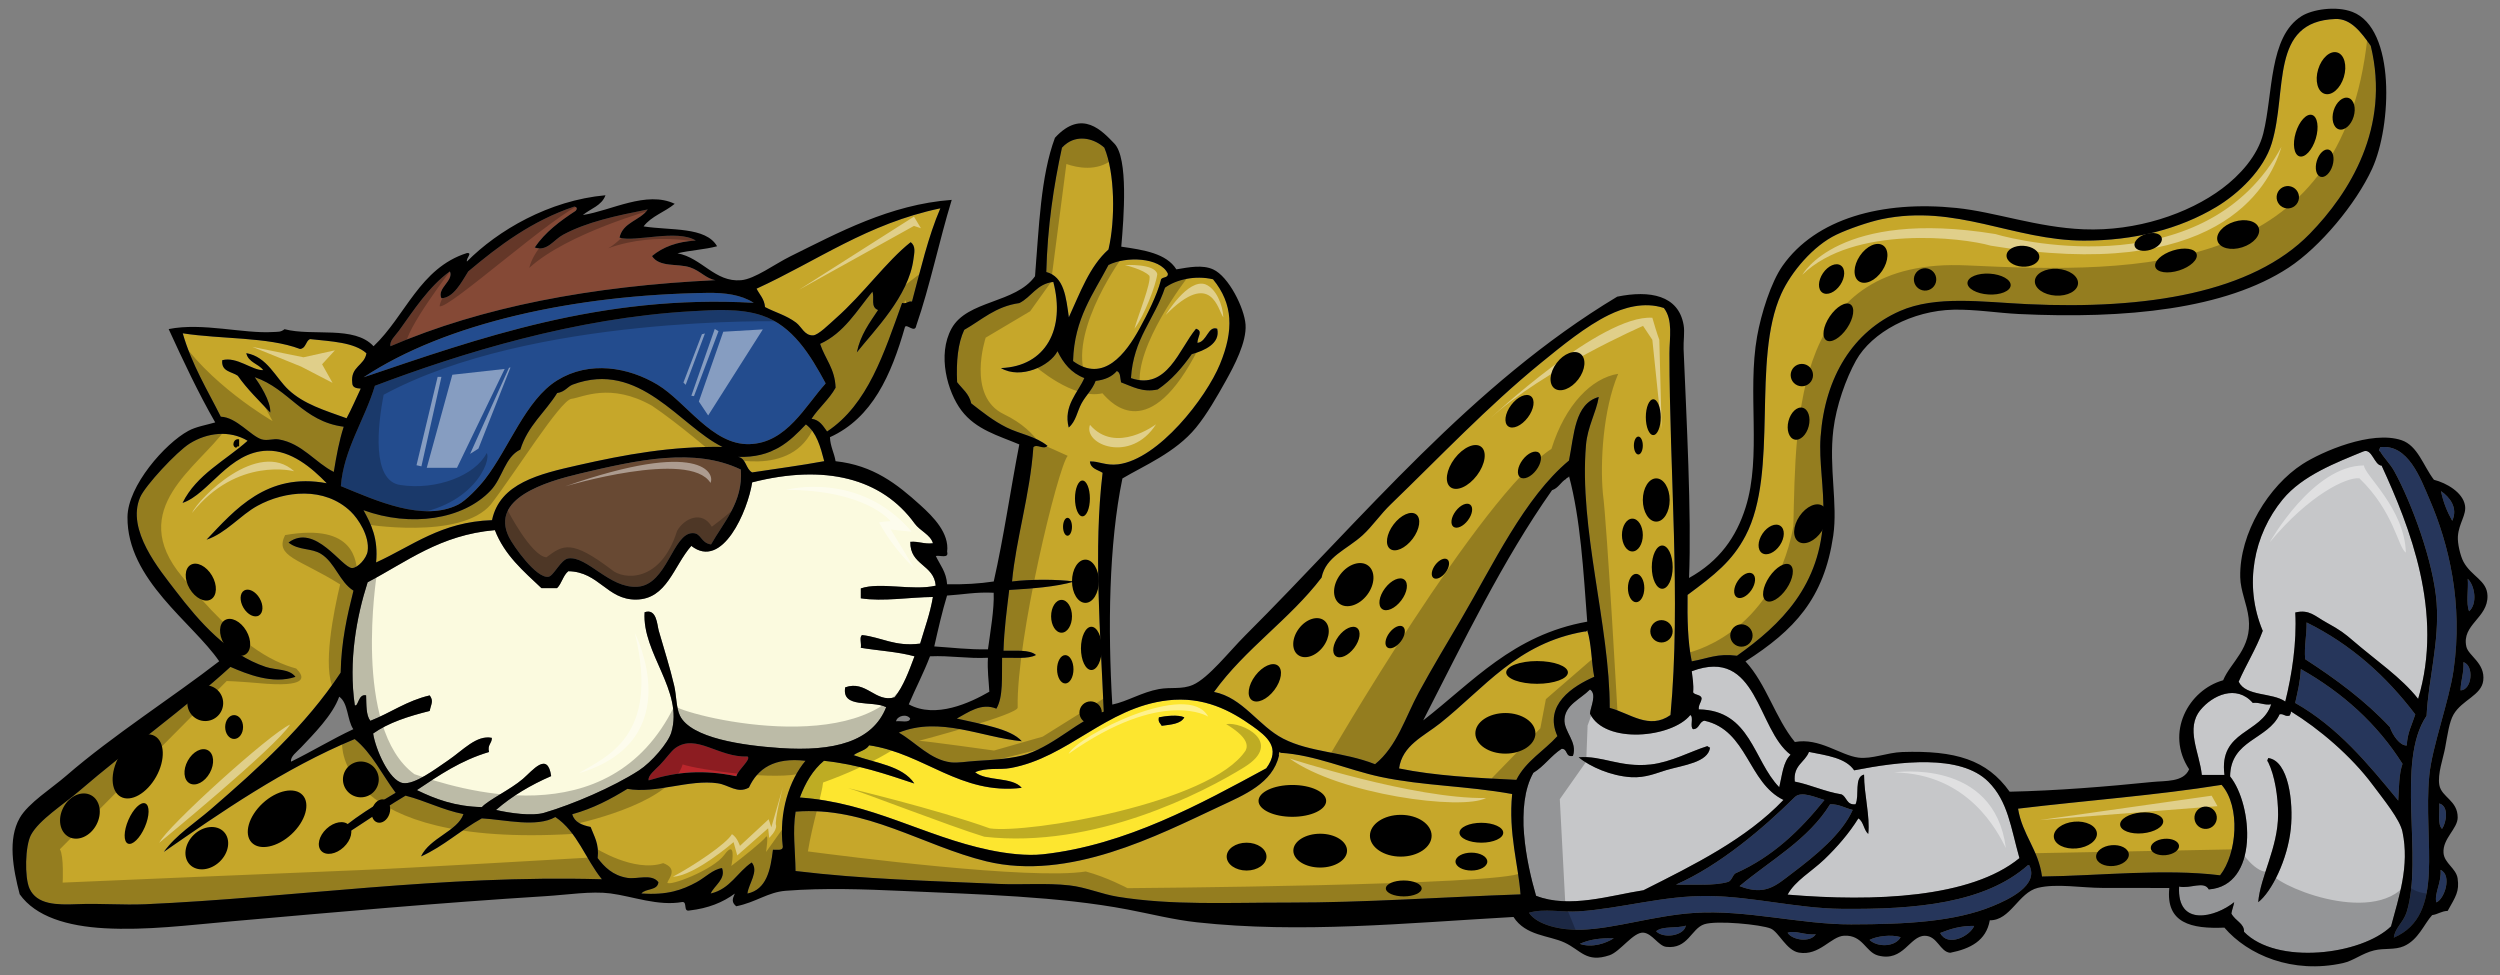 <?xml version="1.0" encoding="utf-8"?>
<!-- Generator: Adobe Illustrator 17.0.0, SVG Export Plug-In . SVG Version: 6.00 Build 0)  -->
<!DOCTYPE svg PUBLIC "-//W3C//DTD SVG 1.1//EN" "http://www.w3.org/Graphics/SVG/1.1/DTD/svg11.dtd">
<svg version="1.1" id="Layer_1" xmlns="http://www.w3.org/2000/svg" xmlns:xlink="http://www.w3.org/1999/xlink" x="0px" y="0px"
	 width="200px" height="78px" viewBox="0 0 200 78" style="enable-background:new 0 0 200 78;" xml:space="preserve">
<rect x="0" y="0" width="200" height="78" fill="#808080" stroke="none"/>
<path id="color10" style="fill:#234C8E;" d="M66.057,30.674c-1.635,1.785-3.117,4.777-6.112,4.856
	c-2.975,0.079-5.067-3.385-7.345-4.756c-2.33-1.403-5.444-1.945-8.026-0.347c-2.522,1.559-3.836,5.397-5.775,7.907
	c-0.493,0.639-1.521,1.716-2.149,2.034c-2.789,1.404-6.52-0.303-9.383-1.48c0.217-2.92,1.914-5.321,2.722-8.025
	c6.865-2.602,16.022-5.436,25.332-5.965c1.786-0.102,3.891-0.253,5.653,0.345C63.417,26.073,64.824,28.386,66.057,30.674z
	 M60.298,24.225c-0.997-0.642-2.287-0.817-3.73-0.795c-10.553,0.157-20.883,2.389-27.48,6.754
	C38.262,27.084,48.081,23.535,60.298,24.225z"/>
<path id="color9" style="fill:#684933;" d="M59.266,37.565c0.196,2.591-1.389,4.225-2.381,5.99
	c-0.846-0.125-0.759-0.906-1.468-0.906c-1.601-0.002-2.041,4.13-4.414,4.292c-2.253,0.153-4.014-2.48-5.538-2.267
	c-0.599,0.085-1.167,1.399-1.584,1.468c-0.972,0.159-2.821-2.479-3.162-3.169c-1.528-3.087,2.905-4.429,5.658-5.082
	C51.042,36.783,55.56,35.784,59.266,37.565z"/>
<path id="color8" style="fill:#FBFADF;" d="M73.168,41.876c0.439,0.606,1.263,0.884,1.469,1.585c-0.73,0.086-1.114-0.17-1.81-0.115
	c-0.044,1.889,1.892,1.801,2.031,3.507c-1.85,0.433-4.431-0.313-5.992,0.22c0,0.264,0,0.528-0.001,0.792
	c1.783,0.276,3.902-0.089,5.768-0.106c-0.23,1.354-0.664,2.504-1.022,3.729c-2.034,0.261-3.046-0.497-4.634-0.682
	c-0.257,0.119-0.044,0.71-0.114,1.017c1.425,0.235,3.001,0.318,4.296,0.683c-0.442,1.179-0.873,2.37-1.586,3.278
	c-1.546,0.457-2.272-1.396-3.957-0.797c-0.303,1.727,2.135,1.021,3.278,1.586c-1.086,2.765-4.182,3.563-8.483,3.27
	c-2.95-0.199-7.154-0.784-8.025-2.607c-0.292-0.613-0.269-1.607-0.449-2.375c-0.363-1.545-0.765-2.753-1.239-4.411
	c-0.128-0.45-0.158-1.807-1.13-1.471c-0.214,3.287,3.125,6.273,2.138,9.612c-0.247,0.839-1.585,2.394-2.602,3.05
	c-2.052,1.324-5.289,2.715-7.58,3.385c-0.949,0.278-2.731,0.028-3.843-0.23c1.266-1.107,2.758-1.988,4.412-2.709
	c-0.286-2-1.477-0.45-2.262,0.224c-1.012,0.868-2.751,1.675-3.281,2.257c-2.142-0.045-3.729-0.643-5.2-1.361
	c1.763-1.178,3.504-2.375,5.77-3.047c-0.143-0.595,0.235-0.67,0.227-1.131c-1.224-0.251-2.292,0.982-3.506,1.806
	c-1.015,0.688-2.692,1.971-3.62,1.807c-1.093-0.195-2.184-2.721-2.371-3.961c1.235-0.875,2.836-1.383,4.525-1.805
	c0.106-0.551,0.337-0.786,0.001-1.243c-1.835,0.424-3.125,1.395-4.75,2.031c-0.349-0.444-0.311-1.271-0.338-2.036
	c-0.638-0.146-0.623,0.955-0.905,0.791c-0.51-3.532,0.134-7.055,1.027-9.837c3.141-1.643,5.784-3.787,10.18-4.172
	c0.778,2.01,2.292,3.285,3.727,4.64c0.415,0.001,0.829,0.001,1.244,0.002c0.384-0.37,0.484-1.024,0.906-1.356
	c2.46,0.046,3.087,2.293,5.424,2.268c2.468-0.027,2.996-2.685,4.414-4.293c2.492,1.953,4.526-2.837,4.868-5.082
	C65.964,37.106,70.54,38.245,73.168,41.876z"/>
<path id="color7" style="fill:#FDE62F;" d="M78.009,61.78c0.914,0.745,2.972,0.347,3.73,1.247c-4.912,0.59-7.794-2.75-12.207-3.404
	c-0.257,0.422-0.865,0.491-1.245,0.79c1.737,0.639,3.915,0.839,4.859,2.267c-2.267-0.751-4.502-1.531-7.233-1.817
	c-0.886,0.734-1.485,1.756-1.926,2.938c5.765,0.408,9.901,3.1,15.147,4.197c1.4,0.295,3.007,0.486,4.296,0.346
	c6.649-0.729,12.671-4.063,17.87-6.879c1.204-1.627,0.07-2.544-1.126-3.393c-1.7-1.207-3.856-2.39-6.783-2.044
	c-4.923,0.585-7.927,4.575-12.554,5.414C79.965,61.602,78.878,61.38,78.009,61.78z M92.711,57.386
	c0.528-0.105,1.532-0.233,2.035,0.002c-0.29,0.538-1.082,0.576-1.809,0.677C92.836,57.863,92.622,57.777,92.711,57.386z"/>
<path id="color6" style="fill:#C6C7C9;" d="M131.477,71.22c4.086-2.057,8.199-4.084,11.202-7.225
	c-2.852-1.372-2.865-5.575-6.326-6.338c-0.442,0.084-0.389,0.666-0.905,0.678c-0.281-0.171,0.07-0.974-0.225-1.131
	c-1.472,1.83-6.85,2.361-8.027-0.121c0.034-0.488,0.584-1.56,0.002-1.922c-0.779,0.783-1.959,1.218-2.04,2.371
	c-0.066,1.01,1.062,1.806,0.677,2.941c-0.625,0.134-0.394-0.586-0.904-0.567c-0.849,0.546-1.396,1.394-2.264,1.92
	c-1.482,2.651-0.568,7.135,0.218,9.837C125.535,72.714,128.89,71.616,131.477,71.22z M132.053,61.158
	c1.62-0.179,3.201-1.051,4.525-1.466c0.09,0.022,0.111,0.112,0.225,0.112c-0.153,1.194-2.123,1.402-3.506,1.806
	c-0.735,0.215-1.641,0.64-2.826,0.563c-1.593-0.103-3.229-0.817-4.182-1.586C128.14,60.413,129.602,61.426,132.053,61.158z
	 M179.093,54.536c0.607-1.393,1.389-2.611,1.927-4.068c-1.545-3.67-0.723-7.697,1.595-10.514c1.582-1.925,4.302-2.951,6.447-3.837
	c0.709-0.292,0.872,1.11,1.469,1.133c2.263,4.924,4.989,11.781,2.919,18.659c-1.329-1.703-3.409-3.098-5.194-4.642
	c-0.656-0.566-1.028-0.859-2.148-1.472c-0.918-0.502-1.354-1.066-2.485-0.796c0.132,2.402-0.277,5.024-0.801,7.123
	C181.786,55.387,179.67,55.73,179.093,54.536z M192.196,66.534c-0.212-1.001-1.514-2.58-2.371-3.733
	c-1.729-2.328-4.325-4.522-6.552-5.887c0.004,0.156-0.055,0.249-0.112,0.34c-0.393,0.09-0.435-0.169-0.792-0.113
	c-0.931,2.045-3.928,2.026-3.962,4.971c1.819,2.267,2.332,8.74-1.706,9.042c-0.381-0.715-1.474-0.03-2.374-0.229
	c-0.183,3.281,2.92,2.453,4.409,1.248c-0.062,0.317-0.168,0.588-0.229,0.904c0.324,0.624,1.034,0.778,1.016,1.471
	c2.608,2.681,9.374,1.861,11.759-0.439C191.899,71.783,192.78,69.296,192.196,66.534z M183.264,66.298
	c-0.253,2.452-1.53,5.047-2.607,5.877c0.171-2.056,1.586-4.373,1.591-7.008c0.002-1.433-0.267-3.119-0.788-4.185
	c-0.135-0.149-0.044-0.178,0-0.338C183.081,60.855,183.487,64.154,183.264,66.298z M143.247,60.378
	c-0.602,0.566-0.679,1.66-0.907,2.6c-2.084-2.138-2.28-6.16-6.439-6.227c-0.029-0.407,0.21-0.543,0.229-0.903
	c-0.08-0.298-0.531-0.224-0.679-0.453c0.053-0.653-0.048-1.158-0.11-1.696C140.621,51.709,140.549,58.35,143.247,60.378z
	 M176.145,61.994c-0.188-1.797-1.327-3.714-0.106-5.201c0.95-1.159,2.866-2.069,4.184-0.561c0.593-0.065,0.856,0.199,1.47,0.113
	c-0.754,2.376-4.204,2.051-3.737,5.649C177.352,61.995,176.749,61.995,176.145,61.994z M143.583,62.526
	c-0.14-1.311,0.808-1.529,1.135-2.373c1.409,0.285,2.93,0.465,3.616,1.473c3.619-0.71,8.501-1.328,10.741,0.917
	c1.569,1.573,1.789,3.658,2.48,6.107c-3.894,3.192-11.603,3.506-18.546,2.92c0.592-1.111,1.92-1.842,2.941-2.823
	c1.026-0.983,1.987-2.097,2.718-3.276c0.424,0.254,0.428,0.929,0.792,1.245c0.16-1.403-0.333-3.134-0.335-4.75
	c-0.82,0.197-0.35,1.688-0.682,2.375c-0.727,0.087-0.684-0.598-1.13-0.793C145.952,63.326,144.901,62.793,143.583,62.526z"/>
<path id="color5" style="fill:#26365B;" d="M197.418,46.302c0.582,0.561,0.787,2.005,0.11,2.6
	C197.265,48.259,197.491,47.131,197.418,46.302z M195.276,39.288c0.186,0.906,0.509,1.677,0.902,2.377
	C196.654,40.627,195.985,39.776,195.276,39.288z M143.582,63.771c-2.54,2.513-6.055,5.491-9.505,6.999
	c1.447-0.02,3.05,0.111,4.184-0.221c0.289-0.125,0.328-0.501,0.566-0.678c3.005-1.329,5.201-3.467,7.129-5.872
	C145.226,63.787,144.102,63.255,143.582,63.771z M143.351,69.876c1.901-1.434,4.02-3.17,4.866-5.083
	c-0.615-0.139-1.047-0.46-1.807-0.453c-1.754,2.847-4.741,4.454-7.244,6.55C141.231,71.705,142.095,70.821,143.351,69.876z
	 M184.07,53.524c-0.048,1.007-0.266,1.849-0.455,2.712c3.417,1.935,5.831,4.873,8.245,7.811c0.061-1.035,0.055-2.133,0.343-2.938
	C190.175,57.896,187.413,55.419,184.07,53.524z M193.223,57.151c-2.311-3.039-5.114-5.589-8.697-7.358
	c0.021,1.041-0.2,1.836-0.115,2.938c2.471,1.6,4.813,3.329,6.777,5.434c0.227,0.658,0.811,1.501,1.355,1.473
	C192.582,58.622,192.969,57.952,193.223,57.151z M129.1,75.061c-1.084-0.03-2.001,0.108-2.715,0.448
	C127.382,75.852,128.479,75.459,129.1,75.061z M190.419,35.779c-0.017,0.134-0.201,0.256-0.001,0.339
	c0.306,0.529,0.809,0.998,1.129,1.584c1.4,2.557,3.139,7.254,3.383,10.519c0.233,3.14-0.662,6.149-0.802,9.045
	c-2.501,3.685-0.237,11.376-1.599,15.714c-0.25,0.796-0.952,1.285-1.021,2.034c4.202-1.81,2.316-7.633,2.84-12.999
	c0.226-2.287,1.571-5.906,1.933-8.364c0.792-5.405-0.395-10.168-1.909-13.684C193.633,38.249,192.643,35.498,190.419,35.779z
	 M195.362,66.311c0.357-0.521,0.567-1.815-0.225-2.035C195.191,64.977,194.981,65.938,195.362,66.311z M149.563,75.195
	c0.643,0.608,2.072,0.565,2.486-0.224C151.3,74.742,150.135,74.888,149.563,75.195z M134.866,74.049
	c-0.7,0.241-1.871,0.012-2.375,0.449C133.066,75.117,134.717,74.87,134.866,74.049z M162.233,69.217
	c-3.441,3.039-8.927,3.554-14.929,3.489c-3.527-0.038-7.108-0.988-10.626-1.028c-3.606-0.041-6.975,1.006-10.402,1.233
	c-1.309,0.086-2.719-0.253-3.957,0.107c0.65,0.993,2.593,1.416,4.181,1.361c2.736-0.095,5.816-1.135,9.048-1.348
	c4.147-0.274,8.489,0.925,12.548,0.918c4.419-0.007,8.278-0.212,11.308-1.458c1.278-0.526,3.747-1.662,2.941-3.276
	C162.307,69.217,162.269,69.217,162.233,69.217z M157.932,74.073c-1.111-0.018-1.929,0.256-2.715,0.564
	C155.813,75.807,157.608,74.878,157.932,74.073z M194.904,72.189c0.648-0.251,1.287-2.161,0.341-2.6
	C195.337,70.588,194.729,71.483,194.904,72.189z M196.844,55.232c0.925-0.042,1.104-1.989,0.229-2.261
	C197.127,53.856,196.855,54.415,196.844,55.232z M143.006,74.624c0.386,0.581,1.796,0.814,2.262,0.114
	C144.436,74.851,143.587,74.387,143.006,74.624z"/>
<path id="color4" style="fill:#854936;" d="M57.248,22.412c-9.957,0.473-18.713,2.148-26.009,5.288
	c-0.093-0.441,0.387-0.835,0.68-1.243c1.159-1.611,2.413-3.556,4.075-4.744c0.319,0.752-1.05,1.339-0.68,2.148
	c0.977-0.032,1.616-1.3,2.15-2.146c2.477-2.083,5.078-4.041,8.484-5.192c0.234,0.064,0.24,0.177,0.113,0.34
	c-1.255,0.818-2.442,1.703-3.283,2.937c0.985,0.355,1.524-0.617,2.263-1.015c1.916-1.033,4.264-1.53,6.785-2.029
	c-0.612,0.895-1.999,1.015-2.263,2.259c1.307,0.375,4.592-0.701,6.104,0.233c-1.5,0.08-2.643,0.519-3.506,1.24
	c0.596,0.928,2.066,0.573,3.052,0.907C56.042,21.673,56.517,22.318,57.248,22.412z"/>
<path id="color3" style="fill:#C6A72A;" d="M83.704,21.761c0.095-3.64,0.585-6.883,1.253-9.948c0.153-0.148,0.299-0.27,0.443-0.382
	c0.96-0.642,2.178-0.32,2.948,0.386c0.843,1.997,0.89,5.765,0.331,8.141c-1.514,1.35-2.269,3.461-3.171,5.423
	C85.288,23.795,85.137,22.138,83.704,21.761z M127.539,54.144c-0.234-1.198-0.213-2.651-0.563-3.731
	c-0.023,0.087-0.095,0.131-0.226,0.111c-5.373,0.925-8,4.521-11.539,7.339c-1.321,1.051-3.027,1.763-3.285,3.613
	c2.847,0.588,6.112,0.754,9.383,0.915c0.753-1.51,2.211-2.314,3.283-3.501C123.468,56.39,125.834,54.889,127.539,54.144z
	 M138.958,52.46c3.502-2.482,6.738-5.608,6.909-11.187c0.068-2.258-0.363-4.356-0.219-6.331c0.351-4.822,2.622-8.42,6.341-10.056
	c2.891-1.271,6.602-0.724,10.175-0.555c9.56,0.455,18.024-0.913,22.619-5.629c3.174-3.257,6.47-8.497,4.879-15.032
	c-0.776-1.099-1.6-2.194-2.824-2.151c-5.292,0.186-3.815,5.726-5.098,9.944c-0.645,2.119-2.639,4.013-4.416,5.084
	c-2.966,1.786-6.601,2.715-10.63,2.702c-5.634-0.016-10.22-2.958-16.166-1.712c-1.023,0.214-2.658,0.78-3.62,1.239
	c-1.847,0.882-3.616,2.976-4.413,4.744c-2.387,5.284-0.167,14.2-2.847,19.331c-1.074,2.053-2.484,3.142-4.642,4.744
	c-0.025,1.908,0.011,3.755,0.335,5.313C136.674,52.672,137.374,52.257,138.958,52.46z M110.006,61.135
	c1.766-1.43,2.419-3.76,3.511-5.764c1.069-1.963,2.243-3.911,3.398-5.875c2.514-4.277,5.044-9.697,8.605-12.655
	c0.418-2.073,0.441-4.539,2.382-5.084c-0.208,1.262-0.895,2.348-1.022,3.842c-0.572,6.687,1.904,14.441,1.899,21.033
	c1.622,0.427,3.146,1.778,4.861,0.571c0.852-9.153-0.092-19.714-0.082-28.945c0.001-1.252,0.296-2.66-0.448-3.619
	c-1.6-0.532-3.237-0.015-4.409,0.561c-1.814,0.889-3.731,2.452-5.432,3.838c-4.264,3.478-8.17,7.606-11.996,11.294
	c-0.852,0.82-1.479,1.771-2.264,2.485c-1.282,1.168-2.943,1.702-3.281,3.388c-2.559,3.36-6.133,5.702-8.603,9.148
	c2.306,0.448,3.556,2.723,5.536,3.737C104.82,60.2,107.431,60.126,110.006,61.135z M39.364,41.614
	c0.619-2.964,3.796-3.701,6.901-4.401c3.795-0.859,7.413-1.515,11.534-1.459c-3.423-1.672-6.636-6.981-11.98-4.987
	c-0.41,0.153-0.603,0.58-1.244,0.677c-0.954,1.534-2.358,2.616-2.943,4.52c-1.248,0.602-1.412,2.257-2.378,3.277
	c-2.221,2.344-6.4,2.951-10.176,1.573c0.615,1.116,1.196,2.27,1.012,4.183C32.988,43.677,35.28,41.748,39.364,41.614z
	 M60.171,37.793c1.926-0.296,3.892-0.552,5.767-0.899c-0.302-1.168-0.621-2.317-1.467-2.941c-1.301,1.374-2.662,2.69-5.429,2.595
	C59.711,36.669,59.652,37.519,60.171,37.793z M177.729,62.788c-5.224,0.84-10.874,1.253-16.283,1.904
	c0.342,2.105,1.631,3.267,1.916,5.429c4.608-0.059,9.769-0.65,14.246-0.098C178.96,68.308,179.264,64.534,177.729,62.788z
	 M20.94,35.15c0.44,0.132,0.937-0.07,1.357,0.001c1.875,0.318,2.936,1.869,4.408,2.604c0.206-1.265,0.432-2.509,0.794-3.617
	c-3.275-0.422-4.363-3.025-7.119-3.965c0.347,0.493,1.305,1.924,1.242,2.829c-0.894-0.955-1.837-1.858-2.598-2.942
	c-0.488-0.341-1.336-0.323-1.242-1.245c1.175-0.312,2.39,0.829,3.279,0.795c-0.386-0.52-1.195-0.614-1.355-1.358
	c1.683,0.287,2.337,1.97,3.389,2.943c1.233,1.141,2.829,1.614,4.633,2.265c0.412-0.757,0.757-1.58,1.134-2.372
	c-0.358-0.021-0.674-0.08-0.678-0.453c-0.158-1.328,0.97-1.367,1.134-2.373c-0.996-0.89-2.823-0.947-4.522-1.135
	c-0.355,0.172-0.308,0.748-0.792,0.791c-2.568-0.977-6.319-0.773-9.383-1.254c0.725,2.514,1.964,4.516,3.046,6.673
	C18.925,33.377,20.065,34.888,20.94,35.15z M59.917,63.005c-0.917,0.514-1.599-0.21-2.486-0.342
	c-2.291-0.34-4.948,0.855-7.236,0.444c-1.329,0.818-2.729,1.565-4.411,2.03c0.177,0.653,0.786,0.874,1.469,1.018
	c0.275,0.744,0.696,1.339,0.562,2.489c0.525,0.69,1.198,1.395,2.374,1.584c0.791,0.129,1.943-0.36,2.487,0.343
	c-0.06,0.695-1.025,0.482-1.357,0.903c2.059,0.156,3.268-0.279,4.41-0.9c0.711-0.388,1.303-1.027,2.037-1.129
	c0.328,0.879-0.625,1.394-0.908,2.035c1.565-0.358,2.131-1.713,3.283-2.483c0.596,0.692-0.267,1.728-0.342,2.486
	c1.52-0.325,1.841-1.854,2.04-3.504c0.32-0.02,0.776,0.1,0.792-0.225c-0.334-2.787,0.524-5.359,1.816-6.895
	C61.933,60.571,60.62,61.483,59.917,63.005z M76.543,57.481c1.831,0.432,4.331,0.798,5.2,1.814
	c-3.279-0.328-6.559-2.016-9.837-0.688c1.358,0.776,2.514,2.18,4.18,2.38c0.525,0.063,1.307-0.075,1.923-0.111
	c1.398-0.079,3.166-0.203,4.184-0.561c2.343-0.824,4.193-2.778,6.108-3.386c-0.256-6.127-0.826-13.026-0.092-19.108
	c-0.392-0.25-0.961-0.322-1.016-0.906c0.685-0.043,1.257,0.355,2.26,0.229c3.236-0.409,7.035-5.311,8.148-8.02
	c1.109-2.698,1.056-4.813-0.558-6.784c-1.45-0.344-3.003,0.045-3.844,0.674c-0.828,2.49-2.538,4.097-2.722,7.232
	c2.89,1.005,3.855-2.337,5.205-3.952c0.586,0.188,0.118,0.625,0.111,1.131c0.771-0.077,0.842-1.393,1.585-1.129
	c0.271,1.189-1.029,1.753-2.038,2.033c-0.765,1.083-1.616,2.079-2.716,2.824c-1.22,0.265-2.024-0.229-2.939-0.568
	c-0.08-0.334-0.03-0.798-0.339-0.905c-0.379,0.449-0.951,0.707-1.695,0.79c-0.247,0.687-0.789,1.168-1.133,1.807
	c-0.35,0.648-0.44,1.433-1.02,1.922c-0.449-1.74,0.748-2.793,1.248-3.957c-1.038-0.394-1.678-1.187-2.145-2.15
	c-0.596,1.178-2.942,2.281-4.525,1.352c3.611-0.138,5.17-3.155,4.19-6.893c-1.323,0.146-1.738,1.202-2.716,1.693
	c-1.916,0.268-3.015,1.355-4.411,2.143c-0.507,1.075-0.647,2.52-0.57,4.183c0.407,0.535,0.961,0.923,1.129,1.696
	c0.879,0.683,1.739,1.382,2.825,1.926c1.067,0.533,2.348,0.709,3.278,1.473c-0.321,0.347-0.853-0.192-1.131,0.111
	c-0.269,3.806-1.396,7.354-1.707,10.739c1.406-0.174,3.572-0.191,4.975,0.006c-1.523,0.436-3.358,0.559-5.202,0.673
	c-0.189,1.584-0.408,3.138-0.457,4.861c0.955,0.026,2.079-0.115,2.6,0.343c-0.633,0.346-1.766,0.192-2.713,0.223
	c-0.031,1.479,0.109,3.129-0.456,4.07C78.505,56.188,77.436,57.008,76.543,57.481z M120.972,63.52
	c-3.657-0.661-7.104-0.646-10.514-1.367c-2.641-0.56-5.25-1.767-8.027-1.93c-0.034-0.184-0.159,0.009-0.112,0.226
	c-0.521,2.219-2.767,3.137-4.753,4.066c-4.938,2.309-12.032,5.998-18.659,4.391c-5.057-1.229-9.659-4.433-15.259-3.974
	c-0.254,1.528-0.023,3.155-0.005,4.749c5.467,0.663,10.731,0.784,16.279,1.033c1.854,0.083,3.772-0.094,5.652,0.119
	c1.311,0.148,2.56,0.7,3.844,0.907c4.331,0.705,8.759,0.462,13.68,0.467c6.109,0.007,12.378-0.448,18.543-0.658
	C121.484,69.255,120.656,66.659,120.972,63.52z M85.845,28.887c2.432,1.79,4.222-0.604,5.316-2.595
	c0.633-1.151,1.412-2.708,1.699-3.842c0.022-0.356,0.61-0.145,0.566-0.565c-0.633-1.312-3.373-1.393-4.748-0.683
	C87.476,23.505,85.941,25.476,85.845,28.887z M63.688,25.811c0.451,0.34,0.667,1.039,1.355,1.02c0.414-0.013,1.315-0.919,1.81-1.355
	c2.214-1.95,4.059-4.565,5.998-6.099c0.439,0.315,0.287,0.869,0.225,1.357c-0.381,2.977-3.154,5.713-4.53,7.458
	c0.29-1.407,1.023-2.37,1.699-3.39c-0.63-0.236-0.268-0.961-0.451-1.47c-1.259,1.529-2.271,3.307-4.186,4.179
	c0.391,1.19,1.188,1.976,1.24,3.506c-0.524,0.947-1.344,1.597-1.924,2.485c0.665,0.09,0.921,0.584,1.242,1.019
	c3.268-2.158,4.564-6.292,6.002-10.283c0.392,0.091,0.435-0.168,0.792-0.112c0.689-2.554,1.291-5.196,2.269-7.46
	c-5.826,1.217-9.87,4.218-14.704,6.429c0.236,0.479,0.621,0.811,0.677,1.471C62.001,24.99,62.899,25.217,63.688,25.811z
	 M44.426,65.362c-1.483,0.854-4.019,0.216-5.879,0.106c-1.7,0.938-3.046,2.231-4.866,3.048c0.698-1.491,2.938-2.032,3.396-3.389
	c-1.699-0.337-3.014-1.059-4.634-1.475c-2.316,1.377-4.423,2.962-6.788,4.288c1.617-1.889,3.799-3.209,5.997-4.516
	c-1.08-1.445-1.882-3.167-3.275-4.3c-5.67,2.354-10.753,5.899-15.272,9.029c0.986-1.37,2.474-2.298,3.735-3.388
	c3.844-3.324,7.593-6.687,10.413-10.957c0.048-2.479,0.515-4.539,1.024-6.556c-1.114-0.698-1.467-2.24-2.597-2.942
	c-0.787-0.489-1.763-0.252-2.599-0.906c2.13-1.587,4.271,2.032,5.086,2.04c0.449,0.004,1.165-0.779,1.245-1.355
	c0.168-1.204-0.755-2.595-1.353-3.167c-2.106-2.013-5.259-1.663-7.462-0.459c-1.377,0.753-2.516,2.196-4.073,2.71
	c2.25-2.368,4.829-5.418,9.614-4.513c-1.191-1.235-2.852-2.642-4.745-2.605c-3.07,0.059-4.705,3.492-6.788,4.177
	c1.123-2.272,3.413-3.371,5.206-4.971c-1.454-0.867-3.234-0.656-4.636,0.222c-1.046,0.656-3.559,3.368-3.961,4.292
	c-1.137,2.621,1.569,5.828,2.818,7.466c1.953,2.558,4.2,5.103,7.23,6.113c0.827,0.276,1.873,0.128,2.374,0.794
	c-1.811,0.615-3.861-0.216-5.2-0.797c-3.608,3.301-8.244,6.604-12.108,9.937c-1.231,1.062-3.194,2.289-3.847,3.5
	c-0.469,0.873-0.527,3.396-0.118,4.298c0.585,1.286,2.153,1.318,3.842,1.247c1.806-0.077,3.594,0.087,5.427,0.006
	c11.845-0.527,23.641-2.359,36.521-1.998C46.848,68.743,46.171,66.52,44.426,65.362z M18.906,35.828
	c0.025-0.088,0.095-0.132,0.226-0.113c0-0.189,0-0.377,0-0.565C18.682,35.03,18.481,35.739,18.906,35.828z"/>
<path id="color2" style="fill:#BB262C;" d="M59.807,60.518c0.296,0.248-0.747,1.041-0.905,1.581
	c-2.606-0.537-4.706-0.382-7.011,0.333c-0.099-0.365,0.522-0.852,0.906-1.243c0.449-0.456,0.88-1.101,1.245-1.356
	C55.709,58.664,57.462,60.61,59.807,60.518z"/>
<path id="outline" d="M198.999,47.66c-0.032-1.236-1.287-1.541-1.919-2.717c-0.259-0.481-0.489-1.489-0.449-2.035
	c0.075-1.061,0.705-1.719,0.567-2.486c-0.183-1.034-1.473-1.785-2.484-2.04c-0.857-1.124-1.293-2.732-2.597-3.168
	c-2.398-0.801-6.356,0.908-7.916,1.914c-2.688,1.735-5.054,5.509-4.983,9.041c0.021,1.11,0.543,2.148,0.674,3.28
	c0.283,2.418-1.439,3.517-2.04,4.972c-2.778,0.779-4.652,4.201-2.722,7.12c-0.443,1.049-1.896,0.909-2.939,1.016
	c-3.695,0.375-7.657,0.699-11.42,0.779c-1.817-2.554-4.34-3.315-8.59-3.174c-1.215,0.04-2.429,0.586-3.506,0.448
	c-1.456-0.188-3.121-1.612-5.087-1.25c-1.563-1.905-2.281-4.65-3.95-6.448c3.889-2.491,6.28-5.001,7.021-10.055
	c0.374-2.554-0.36-5.431,0.009-8.48c0.231-1.91,1.001-4.075,1.813-5.538c1.262-2.263,4.51-3.994,7.807-4.063
	c1.736-0.036,3.537,0.263,5.201,0.345c8.604,0.418,16.537-0.388,21.599-3.709c2.517-1.651,5.388-5.098,6.679-7.906
	c1.575-3.432,1.896-11.217-1.571-12.551c-1.326-0.511-3.227-0.195-4.069,0.336c-2.632,1.65-2.268,6.192-3.064,9.38
	c-0.453,1.815-1.893,3.365-3.282,4.406c-2.716,2.037-6.884,3.437-11.085,3.268c-3.733-0.151-7.069-1.386-10.173-1.707
	c-5.992-0.62-11.265,0.863-13.913,4.621c-0.934,1.328-1.715,3.825-2.041,5.651c-0.803,4.505,0.376,9.566-0.919,13.681
	c-0.746,2.376-2.099,4.296-4.527,5.647c0.21-5.057-0.21-12.86-0.436-18.316c-0.024-0.624,0.103-1.355,0.002-1.922
	c-0.409-2.385-2.707-2.799-5.311-2.267c-11.678,7.018-20.285,17.646-29.762,27.104c-1.278,1.275-2.935,3.411-4.186,3.953
	c-0.899,0.387-1.752,0.161-2.715,0.336c-1.375,0.25-2.526,0.99-3.732,1.24c-0.358-6.091-0.283-12.811,0.81-18.09
	c1.704-1.015,4.247-2.066,5.884-4.063c0.88-1.073,1.697-2.51,2.378-3.729c0.668-1.198,1.688-3.112,1.588-4.521
	c-0.095-1.319-1.351-3.849-2.595-4.412c-0.852-0.386-1.909-0.176-2.94-0.003c-0.795-1.275-2.594-1.552-4.407-1.814
	c0.201-2.311,0.579-7.09-0.558-8.254c-0.933-0.956-2.57-2.837-4.748-0.457c-1.147,3.076-1.276,7.172-1.594,11.078
	c-1.568,2.185-5.416,1.898-6.675,4.176c-1.17,2.119-0.317,5.099,0.786,6.558c1.166,1.544,2.957,2.013,4.632,2.719
	c-0.705,3.631-1.245,7.429-2.046,10.964c-1.143,0.175-2.388,0.248-3.73,0.223c-0.063-0.992-0.566-1.543-0.903-2.262
	c0.335-0.078,1.065,0.237,0.906-0.339c0.181-1.486-1.084-2.774-2.145-3.732c-1.87-1.689-3.761-3.184-6.78-3.512
	c-0.111-0.68-0.421-1.162-0.45-1.922c3.395-1.54,4.901-4.973,6.001-8.813c0.129-0.299,0.798,0.539,0.905-0.112
	c1.104-3.194,1.828-6.771,2.836-10.06c-4.955,0.367-9.122,2.65-12.893,4.509c-1.27,0.625-2.854,1.823-3.96,1.918
	c-2.09,0.179-3.125-1.782-5.085-2.154c1.004-0.24,2.189-0.297,3.167-0.562c-0.906-1.581-3.729-1.249-5.879-1.589
	c0.615-0.819,1.71-1.155,2.49-1.807c-2.265-1.077-5.076,0.549-7.35,0.897c0.619-0.513,1.513-0.748,1.811-1.582
	c-4.526,0.409-8.626,2.823-11.085,5.303c-0.076-0.267,0.476-0.717,0.001-0.679c-3.776,1.196-4.914,5.037-7.47,7.455
	c-1.545-1.68-4.865-0.772-7.122-1.364c-0.311,0.249-0.52,0.201-0.904,0.226c-2.412,0.151-5.649-0.779-8.366-0.235
	c1.172,2.557,2.364,5.096,3.724,7.467c-0.726,0.214-1.523,0.335-2.149,0.676c-1.875,1.017-4.846,4.399-4.869,6.891
	c-0.049,5.022,5.227,8.451,7.336,11.541c-3.658,2.837-8.518,5.935-12.219,9.144c-1.209,1.05-3.048,2.194-3.735,3.388
	c-0.973,1.694-0.537,4.065-0.006,6.106c1.278,1.808,3.84,2.556,6.782,2.721c3.338,0.189,6.731-0.25,10.176-0.554
	c8.419-0.746,16.578-1.477,25.101-2.012c1.736-0.106,3.671-0.42,5.202-0.22c1.791,0.235,3.811,1.037,5.765,0.685
	c0.41,0.004,0.026,0.802,0.564,0.679c1.489-0.169,2.669-0.647,3.621-1.353c-0.212,0.465-0.259,0.7,0.112,1.017
	c1.583-0.317,2.524-1.126,3.958-1.239c3.063-0.24,6.282-0.125,9.271,0.01c6.172,0.278,12.543,0.433,18.088,1.488
	c1.814,0.345,3.66,0.819,5.539,1.024c8.261,0.9,16.611,0.069,25.327-0.427c0.962,1.511,2.825,1.469,4.067,2.04
	c1.33,0.611,1.74,1.655,3.617,1.021c0.857-0.289,1.914-1.885,2.717-1.806c0.699,0.069,1.203,1.06,1.809,1.134
	c1.755,0.209,1.999-1.463,3.054-1.807c0.993-0.324,4.539,0.022,5.313,0.344c0.644,0.269,1.253,1.757,2.26,1.926
	c1.648,0.276,2.547-1.302,3.62-1.354c1.5-0.071,1.706,1.318,2.711,1.586c2.03,0.539,2.519-1.575,3.733-1.579
	c1.015-0.002,1.213,1.289,2.035,1.36c1.602-0.32,2.88-0.962,3.167-2.599c1.656,0.023,2.286-2.215,3.846-2.596
	c1.505-0.366,3.493,0.004,5.201,0.006c1.771,0.001,3.522,0.003,5.315,0.005c-0.296,2.819,1.765,3.284,4.405,3.171
	c1.864,2.174,5.434,3.736,9.495,2.837c0.835-0.186,1.53-0.784,2.487-1.016c0.821-0.198,1.641-0.017,2.375-0.336
	c1.167-0.51,1.612-1.767,2.265-2.486c0.464-0.061,0.732-0.322,1.242-0.337c0.649-1.161,0.947-1.554,0.796-2.6
	c-0.116-0.802-1.068-1.217-1.128-2.037c-0.084-1.142,1.126-1.936,1.133-2.825c0.014-1.371-1.289-1.627-1.467-2.601
	c-0.16-0.877,0.31-2.162,0.454-2.94c0.198-1.055,0.33-2.108,0.683-2.712c0.677-1.165,2.233-1.528,2.375-2.712
	c0.171-1.398-1.193-1.982-1.352-2.715C196.915,49.965,199.048,49.441,198.999,47.66z M197.418,46.302
	c0.582,0.561,0.787,2.005,0.11,2.6C197.265,48.259,197.491,47.131,197.418,46.302z M196.179,41.665
	c-0.393-0.7-0.716-1.471-0.902-2.377C195.985,39.776,196.654,40.627,196.179,41.665z M181.02,50.468
	c-1.545-3.67-0.723-7.697,1.595-10.514c1.582-1.925,4.302-2.951,6.447-3.837c0.709-0.292,0.872,1.11,1.469,1.133
	c2.263,4.924,4.989,11.781,2.919,18.659c-1.329-1.703-3.409-3.098-5.194-4.642c-0.656-0.566-1.028-0.859-2.148-1.472
	c-0.918-0.502-1.354-1.066-2.485-0.796c0.132,2.402-0.277,5.024-0.801,7.123c-1.036-0.735-3.152-0.392-3.729-1.586
	C179.7,53.144,180.481,51.925,181.02,50.468z M191.188,58.166c-1.964-2.105-4.307-3.835-6.777-5.434
	c-0.085-1.102,0.137-1.898,0.115-2.938c3.583,1.77,6.387,4.318,8.697,7.358c-0.254,0.801-0.641,1.472-0.68,2.487
	C191.998,59.667,191.414,58.824,191.188,58.166z M192.202,61.107c-0.288,0.806-0.281,1.904-0.343,2.938
	c-2.414-2.938-4.827-5.876-8.245-7.81c0.19-0.863,0.408-1.704,0.454-2.712C187.413,55.419,190.175,57.896,192.202,61.107z
	 M176.039,56.794c0.95-1.159,2.866-2.069,4.184-0.561c0.593-0.065,0.856,0.199,1.47,0.113c-0.754,2.376-4.204,2.051-3.737,5.649
	c-0.604-0.001-1.206-0.001-1.81-0.002C175.959,60.197,174.818,58.28,176.039,56.794z M144.717,60.153
	c1.409,0.285,2.93,0.465,3.616,1.473c3.619-0.71,8.501-1.328,10.74,0.917c1.57,1.573,1.79,3.658,2.482,6.107
	c-3.894,3.192-11.603,3.506-18.546,2.92c0.592-1.111,1.92-1.843,2.941-2.823c1.026-0.983,1.987-2.097,2.718-3.276
	c0.424,0.254,0.428,0.929,0.792,1.245c0.16-1.404-0.333-3.134-0.335-4.75c-0.82,0.197-0.35,1.688-0.682,2.375
	c-0.729,0.087-0.684-0.598-1.13-0.793c-1.36-0.223-2.412-0.755-3.73-1.021C143.443,61.216,144.391,60.997,144.717,60.153z
	 M146.41,64.339c0.76-0.007,1.191,0.315,1.807,0.453c-0.846,1.913-2.965,3.65-4.866,5.083c-1.256,0.945-2.119,1.829-4.185,1.013
	C141.669,68.793,144.655,67.186,146.41,64.339z M138.826,69.871c-0.236,0.177-0.276,0.553-0.566,0.678
	c-1.135,0.332-2.736,0.2-4.184,0.221c3.45-1.508,6.965-4.485,9.505-6.999c0.521-0.516,1.645,0.017,2.375,0.229
	C144.027,66.404,141.831,68.542,138.826,69.871z M143.247,60.378c-0.602,0.566-0.679,1.66-0.907,2.6
	c-2.084-2.138-2.28-6.16-6.439-6.227c-0.029-0.407,0.21-0.543,0.229-0.903c-0.08-0.298-0.531-0.224-0.679-0.453
	c0.053-0.653-0.048-1.158-0.11-1.696C140.621,51.709,140.549,58.35,143.247,60.378z M135.006,47.593
	c2.157-1.603,3.567-2.69,4.642-4.743c2.68-5.13,0.461-14.047,2.847-19.331c0.797-1.769,2.566-3.861,4.413-4.744
	c0.962-0.459,2.596-1.025,3.62-1.239c5.946-1.245,10.532,1.697,16.166,1.712c4.029,0.011,7.664-0.917,10.63-2.702
	c1.778-1.071,3.771-2.965,4.416-5.083c1.282-4.218-0.193-9.758,5.098-9.944c1.225-0.043,2.048,1.052,2.824,2.151
	c1.592,6.535-1.705,11.775-4.879,15.032c-4.595,4.716-13.061,6.084-22.619,5.629c-3.572-0.17-7.284-0.717-10.175,0.555
	c-3.719,1.637-5.99,5.235-6.341,10.056c-0.145,1.975,0.287,4.073,0.219,6.331c-0.171,5.578-3.407,8.704-6.909,11.187
	c-1.584-0.202-2.284,0.212-3.618,0.447C135.017,51.35,134.979,49.502,135.006,47.593z M105.727,46.206
	c0.337-1.686,1.998-2.22,3.281-3.388c0.784-0.715,1.412-1.665,2.264-2.484c3.825-3.689,7.732-7.816,11.996-11.295
	c1.7-1.387,3.618-2.949,5.432-3.838c1.173-0.575,2.811-1.092,4.409-0.561c0.745,0.958,0.449,2.366,0.448,3.619
	c-0.01,9.231,0.935,19.793,0.082,28.945c-1.716,1.207-3.238-0.145-4.861-0.571c0.005-6.591-2.472-14.346-1.899-21.033
	c0.128-1.495,0.814-2.581,1.022-3.842c-1.94,0.545-1.963,3.013-2.382,5.085c-3.562,2.957-6.092,8.377-8.606,12.655
	c-1.154,1.964-2.328,3.912-3.398,5.875c-1.092,2.003-1.745,4.334-3.51,5.764c-2.576-1.009-5.186-0.934-7.348-2.043
	c-1.979-1.015-3.229-3.289-5.536-3.737C99.594,51.908,103.167,49.565,105.727,46.206z M124.592,58.889
	c-1.072,1.187-2.528,1.992-3.283,3.5c-3.271-0.16-6.537-0.326-9.383-0.914c0.257-1.851,1.963-2.562,3.285-3.613
	c3.54-2.816,6.166-6.413,11.539-7.339c0.131,0.02,0.201-0.024,0.226-0.112c0.351,1.081,0.329,2.534,0.563,3.732
	C125.834,54.889,123.468,56.39,124.592,58.889z M113.854,57.633c3.247-6.325,6.35-12.799,10.309-18.418
	c0.513-0.164,0.698-0.658,1.131-0.904c0.028-0.122,0.224-0.075,0.226-0.225c0.923,3.448,1.152,7.584,1.458,11.647
	C121.031,50.79,117.804,54.575,113.854,57.633z M93.391,56.028c2.927-0.347,5.083,0.838,6.783,2.044
	c1.197,0.849,2.33,1.766,1.126,3.393c-5.199,2.815-11.221,6.15-17.87,6.879c-1.289,0.141-2.896-0.051-4.296-0.346
	c-5.247-1.099-9.383-3.79-15.147-4.197c0.441-1.182,1.04-2.204,1.926-2.938c2.731,0.285,4.966,1.066,7.233,1.817
	c-0.945-1.429-3.122-1.627-4.859-2.267c0.379-0.299,0.988-0.367,1.244-0.79c4.414,0.654,7.297,3.994,12.207,3.404
	c-0.758-0.9-2.816-0.502-3.73-1.247c0.869-0.4,1.956-0.179,2.827-0.337C85.463,60.604,88.467,56.614,93.391,56.028z M79.147,55.336
	c-1.513,0.878-4.303,2.187-6.446,1.011c0.551-1.296,1.189-2.506,1.699-3.842c1.656-0.072,2.972,0.197,4.635,0.117
	C78.977,53.624,79.099,54.443,79.147,55.336z M72.813,57.478c-0.059,0.395-0.739,0.165-1.131,0.226
	C71.775,57.263,72.521,57.075,72.813,57.478z M93.427,21.885c0.044,0.421-0.544,0.208-0.566,0.564
	c-0.288,1.134-1.066,2.691-1.7,3.842c-1.095,1.99-2.884,4.386-5.316,2.594c0.096-3.411,1.631-5.381,2.833-7.685
	C90.053,20.492,92.793,20.573,93.427,21.885z M84.957,11.813c0.138-0.156,0.288-0.278,0.443-0.382
	c1.155-0.898,2.063-0.677,2.948,0.386c0.843,1.997,0.89,5.765,0.331,8.141c-1.514,1.35-2.269,3.461-3.171,5.423
	c-0.221-1.586-0.372-3.244-1.805-3.62C83.799,18.122,84.29,14.879,84.957,11.813z M79.71,56.694c0.566-0.941,0.425-2.593,0.456-4.07
	c0.948-0.029,2.08,0.123,2.713-0.223c-0.521-0.458-1.646-0.316-2.6-0.343c0.05-1.724,0.269-3.277,0.457-4.861
	c1.844-0.114,3.678-0.237,5.202-0.673c-1.403-0.197-3.568-0.18-4.975-0.005c0.313-3.387,1.439-6.933,1.707-10.74
	c0.278-0.304,0.811,0.235,1.131-0.111c-0.929-0.764-2.21-0.94-3.278-1.473c-1.085-0.543-1.945-1.242-2.825-1.926
	c-0.168-0.773-0.721-1.162-1.129-1.696c-0.077-1.663,0.063-3.108,0.57-4.183c1.397-0.788,2.495-1.876,4.411-2.143
	c0.978-0.492,1.393-1.548,2.716-1.692c0.979,3.737-0.58,6.755-4.19,6.892c1.583,0.929,3.928-0.175,4.525-1.352
	c0.467,0.964,1.107,1.756,2.145,2.15c-0.5,1.164-1.697,2.216-1.248,3.957c0.58-0.49,0.67-1.274,1.02-1.922
	c0.344-0.639,0.885-1.119,1.133-1.807c0.746-0.084,1.316-0.342,1.695-0.79c0.309,0.107,0.259,0.571,0.339,0.905
	c0.916,0.338,1.72,0.833,2.939,0.568c1.099-0.746,1.952-1.741,2.716-2.823c1.008-0.28,2.308-0.844,2.038-2.033
	c-0.743-0.265-0.814,1.052-1.585,1.13c0.007-0.505,0.476-0.943-0.111-1.131c-1.35,1.614-2.315,4.956-5.205,3.951
	c0.184-3.135,1.894-4.742,2.722-7.232c0.842-0.629,2.394-1.019,3.844-0.674c1.614,1.971,1.667,4.086,0.558,6.784
	c-1.114,2.709-4.913,7.61-8.148,8.02c-1.004,0.126-1.576-0.273-2.26-0.229c0.056,0.584,0.625,0.656,1.016,0.906
	c-0.734,6.081-0.164,12.98,0.092,19.108c-1.914,0.607-3.765,2.562-6.108,3.386c-1.017,0.357-2.786,0.482-4.184,0.561
	c-0.617,0.036-1.398,0.174-1.923,0.111c-1.666-0.199-2.822-1.604-4.18-2.38c3.278-1.327,6.558,0.36,9.836,0.689
	c-0.869-1.016-3.368-1.383-5.2-1.815C77.436,57.008,78.505,56.188,79.71,56.694z M75.764,47.645c1.24-0.077,2.336-0.3,3.73-0.224
	c0.056,1.287-0.267,3.111-0.457,4.523c-1.545,0.035-2.878-0.14-4.296-0.23C75.055,50.332,75.367,48.945,75.764,47.645z
	 M73.168,41.876c0.439,0.606,1.263,0.884,1.469,1.585c-0.73,0.086-1.114-0.17-1.81-0.115c-0.044,1.889,1.892,1.801,2.031,3.507
	c-1.85,0.433-4.431-0.313-5.992,0.22c0,0.264,0,0.528-0.001,0.792c1.783,0.276,3.902-0.089,5.768-0.106
	c-0.23,1.354-0.664,2.504-1.022,3.729c-2.034,0.261-3.046-0.497-4.634-0.682c-0.257,0.119-0.044,0.71-0.114,1.017
	c1.425,0.235,3.001,0.318,4.296,0.683c-0.442,1.179-0.873,2.37-1.586,3.278c-1.546,0.457-2.272-1.396-3.957-0.797
	c-0.303,1.727,2.135,1.021,3.278,1.586c-1.086,2.765-4.182,3.563-8.483,3.27c-2.95-0.199-7.154-0.784-8.025-2.607
	c-0.292-0.613-0.269-1.607-0.449-2.375c-0.363-1.545-0.765-2.753-1.239-4.411c-0.128-0.45-0.158-1.807-1.13-1.471
	c-0.214,3.287,3.125,6.273,2.138,9.612c-0.247,0.839-1.585,2.394-2.602,3.05c-2.052,1.324-5.289,2.715-7.58,3.385
	c-0.949,0.278-2.731,0.028-3.843-0.23c1.266-1.107,2.758-1.988,4.412-2.709c-0.286-2-1.477-0.45-2.262,0.224
	c-1.012,0.868-2.751,1.675-3.281,2.257c-2.142-0.045-3.729-0.643-5.2-1.361c1.763-1.178,3.504-2.375,5.77-3.047
	c-0.143-0.595,0.235-0.67,0.227-1.131c-1.224-0.251-2.292,0.982-3.506,1.806c-1.015,0.688-2.692,1.971-3.62,1.807
	c-1.093-0.195-2.184-2.721-2.371-3.961c1.235-0.875,2.836-1.383,4.525-1.805c0.106-0.551,0.337-0.786,0.001-1.243
	c-1.835,0.424-3.125,1.395-4.75,2.031c-0.349-0.444-0.311-1.271-0.338-2.036c-0.638-0.146-0.623,0.955-0.905,0.791
	c-0.51-3.532,0.134-7.055,1.027-9.837c3.141-1.643,5.784-3.787,10.18-4.172c0.778,2.01,2.292,3.285,3.727,4.64
	c0.415,0.001,0.829,0.001,1.244,0.002c0.384-0.37,0.484-1.024,0.906-1.356c2.46,0.046,3.087,2.293,5.424,2.268
	c2.468-0.027,2.996-2.685,4.414-4.293c2.492,1.953,4.526-2.837,4.868-5.082C65.964,37.106,70.54,38.245,73.168,41.876z
	 M58.903,62.099c-2.606-0.537-4.706-0.382-7.011,0.333c-0.099-0.365,0.522-0.852,0.906-1.243c0.449-0.456,0.88-1.101,1.245-1.356
	c1.667-1.168,3.42,0.778,5.766,0.686C60.104,60.766,59.061,61.559,58.903,62.099z M28.265,58.336
	c-1.718,0.805-3.283,1.765-4.978,2.596c-0.081-0.403,0.461-0.777,0.793-1.132c0.969-1.03,2.535-2.584,3.057-4.065
	C27.872,56.246,27.759,57.6,28.265,58.336z M29.076,40.813c3.776,1.378,7.956,0.771,10.176-1.573
	c0.965-1.019,1.129-2.675,2.378-3.277c0.586-1.904,1.99-2.985,2.943-4.52c0.642-0.097,0.835-0.524,1.244-0.677
	c5.343-1.994,8.557,3.315,11.98,4.987c-4.122-0.057-7.74,0.6-11.534,1.459c-3.106,0.702-6.282,1.438-6.901,4.401
	c-4.083,0.134-6.375,2.063-9.275,3.382C30.271,43.083,29.692,41.93,29.076,40.813z M59.042,36.548
	c2.768,0.095,4.129-1.221,5.429-2.595c0.844,0.624,1.165,1.774,1.467,2.941c-1.874,0.347-3.84,0.603-5.767,0.899
	C59.652,37.519,59.711,36.669,59.042,36.548z M59.266,37.565c0.196,2.591-1.389,4.225-2.381,5.99
	c-0.846-0.125-0.759-0.906-1.468-0.906c-1.601-0.002-2.041,4.13-4.414,4.292c-2.253,0.153-4.014-2.48-5.538-2.267
	c-0.599,0.085-1.167,1.399-1.584,1.468c-0.972,0.159-2.821-2.479-3.162-3.169c-1.528-3.087,2.905-4.429,5.658-5.082
	C51.042,36.783,55.56,35.784,59.266,37.565z M59.946,35.531c-2.975,0.079-5.067-3.385-7.344-4.756
	c-2.33-1.403-5.444-1.945-8.026-0.347c-2.522,1.56-3.836,5.397-5.775,7.907c-0.492,0.639-1.521,1.716-2.149,2.034
	c-2.789,1.404-6.52-0.302-9.383-1.48c0.217-2.92,1.915-5.32,2.722-8.025c6.865-2.602,16.022-5.436,25.332-5.965
	c1.786-0.102,3.891-0.253,5.653,0.345c2.442,0.83,3.849,3.144,5.082,5.432C64.423,32.46,62.94,35.451,59.946,35.531z M75.229,16.665
	c-0.978,2.264-1.58,4.906-2.269,7.46c-0.357-0.056-0.399,0.203-0.792,0.112c-1.44,3.99-2.734,8.124-6.002,10.283
	c-0.321-0.435-0.578-0.929-1.242-1.019c0.58-0.888,1.4-1.538,1.924-2.485c-0.052-1.53-0.849-2.316-1.24-3.506
	c1.915-0.872,2.928-2.649,4.186-4.179c0.184,0.509-0.179,1.234,0.451,1.47c-0.675,1.021-1.409,1.983-1.699,3.39
	c1.376-1.744,4.148-4.481,4.53-7.458c0.063-0.488,0.214-1.042-0.225-1.357c-1.941,1.534-3.784,4.148-5.998,6.099
	c-0.494,0.436-1.395,1.343-1.81,1.355c-0.688,0.02-0.904-0.68-1.355-1.02c-0.79-0.595-1.687-0.82-2.486-1.246
	c-0.057-0.66-0.44-0.992-0.677-1.471C65.359,20.884,69.403,17.881,75.229,16.665z M31.917,26.456
	c1.159-1.611,2.413-3.556,4.075-4.744c0.319,0.752-1.05,1.339-0.681,2.148c0.978-0.033,1.618-1.3,2.15-2.146
	c2.478-2.082,5.079-4.041,8.484-5.192c0.235,0.064,0.239,0.176,0.113,0.34c-1.255,0.818-2.442,1.703-3.283,2.936
	c0.985,0.354,1.524-0.617,2.263-1.015c1.916-1.033,4.264-1.529,6.785-2.029c-0.613,0.895-1.999,1.015-2.263,2.259
	c1.307,0.375,4.592-0.703,6.104,0.232c-1.5,0.081-2.643,0.519-3.506,1.24c0.596,0.929,2.065,0.575,3.052,0.907
	c0.83,0.28,1.305,0.925,2.035,1.02c-9.957,0.472-18.713,2.148-26.009,5.288C31.144,27.259,31.624,26.863,31.917,26.456z
	 M56.567,23.43c1.444-0.021,2.733,0.154,3.73,0.795c-12.217-0.69-22.036,2.86-31.211,5.959
	C35.684,25.817,46.013,23.586,56.567,23.43z M14.618,26.664c3.064,0.481,6.814,0.277,9.383,1.253
	c0.484-0.043,0.436-0.618,0.793-0.791c1.697,0.188,3.526,0.246,4.521,1.135c-0.163,1.006-1.292,1.045-1.134,2.374
	c0.004,0.373,0.322,0.433,0.678,0.452c-0.377,0.792-0.723,1.616-1.134,2.373c-1.804-0.651-3.401-1.125-4.633-2.265
	c-1.052-0.974-1.706-2.656-3.389-2.943c0.16,0.745,0.97,0.839,1.356,1.358c-0.888,0.034-2.103-1.107-3.279-0.795
	c-0.095,0.923,0.755,0.903,1.242,1.245c0.761,1.084,1.705,1.987,2.598,2.942c0.064-0.905-0.895-2.336-1.242-2.829
	c2.756,0.941,3.844,3.543,7.119,3.965c-0.362,1.108-0.588,2.353-0.794,3.617c-1.472-0.735-2.533-2.288-4.408-2.604
	c-0.419-0.072-0.917,0.131-1.356-0.001c-0.876-0.264-2.016-1.775-3.276-1.813C16.583,31.18,15.343,29.179,14.618,26.664z
	 M11.631,72.339c-1.833,0.081-3.621-0.083-5.427-0.006c-1.689,0.071-3.257,0.039-3.842-1.247c-0.41-0.901-0.352-3.425,0.118-4.298
	c0.653-1.212,2.616-2.438,3.847-3.5c3.864-3.332,8.5-6.636,12.108-9.937c1.339,0.581,3.389,1.412,5.201,0.797
	c-0.501-0.666-1.547-0.517-2.374-0.794c-3.03-1.011-5.277-3.556-7.23-6.113c-1.25-1.638-3.956-4.845-2.818-7.466
	c0.402-0.925,2.915-3.637,3.961-4.292c1.402-0.877,3.183-1.089,4.636-0.222c-1.794,1.6-4.083,2.699-5.206,4.97
	c2.083-0.684,3.718-4.117,6.788-4.176c1.893-0.037,3.554,1.37,4.745,2.605c-4.785-0.905-7.364,2.145-9.614,4.513
	c1.557-0.515,2.696-1.957,4.073-2.71c2.203-1.204,5.356-1.554,7.462,0.459c0.598,0.572,1.521,1.963,1.353,3.167
	c-0.08,0.576-0.796,1.358-1.245,1.355c-0.815-0.008-2.956-3.628-5.086-2.04c0.836,0.654,1.812,0.417,2.599,0.906
	c1.13,0.702,1.483,2.244,2.597,2.942c-0.509,2.017-0.976,4.076-1.024,6.556c-2.82,4.27-6.569,7.633-10.413,10.957
	c-1.261,1.09-2.748,2.018-3.735,3.388c4.519-3.13,9.602-6.676,15.272-9.029c1.392,1.133,2.195,2.854,3.275,4.3
	c-2.198,1.307-4.38,2.627-5.997,4.516c2.365-1.326,4.471-2.911,6.788-4.288c1.621,0.416,2.935,1.138,4.634,1.475
	c-0.458,1.356-2.698,1.897-3.396,3.388c1.82-0.817,3.166-2.109,4.866-3.047c1.861,0.109,4.397,0.747,5.879-0.106
	c1.746,1.156,2.422,3.38,3.727,4.979C35.271,69.98,23.476,71.813,11.631,72.339z M62.627,67.756
	c-0.016,0.323-0.472,0.205-0.792,0.225c-0.197,1.65-0.52,3.179-2.04,3.504c0.076-0.759,0.939-1.794,0.342-2.486
	c-1.15,0.771-1.718,2.125-3.283,2.483c0.282-0.641,1.235-1.155,0.908-2.035c-0.734,0.102-1.325,0.741-2.037,1.129
	c-1.142,0.62-2.351,1.057-4.411,0.9c0.333-0.421,1.299-0.208,1.358-0.903c-0.544-0.703-1.696-0.214-2.488-0.343
	c-1.175-0.189-1.849-0.894-2.373-1.584c0.134-1.15-0.287-1.745-0.563-2.489c-0.683-0.146-1.292-0.365-1.469-1.018
	c1.683-0.464,3.082-1.212,4.411-2.03c2.29,0.41,4.947-0.785,7.237-0.444c0.887,0.132,1.57,0.855,2.486,0.342
	c0.704-1.522,2.015-2.434,4.526-2.144C63.15,62.396,62.292,64.969,62.627,67.756z M103.098,72.207
	c-4.921-0.005-9.349,0.237-13.68-0.467c-1.284-0.207-2.533-0.759-3.844-0.907c-1.879-0.212-3.797-0.036-5.652-0.119
	c-5.549-0.249-10.813-0.371-16.279-1.033c-0.018-1.594-0.249-3.221,0.005-4.749c5.6-0.459,10.202,2.745,15.259,3.974
	c6.627,1.607,13.721-2.082,18.659-4.391c1.986-0.929,4.231-1.847,4.753-4.064c-0.047-0.218,0.078-0.409,0.112-0.227
	c2.777,0.163,5.386,1.37,8.027,1.93c3.409,0.722,6.856,0.707,10.514,1.368c-0.315,3.139,0.513,5.733,0.669,8.028
	C115.477,71.759,109.207,72.214,103.098,72.207z M122.667,61.826c0.87-0.526,1.415-1.374,2.264-1.92
	c0.511-0.02,0.278,0.701,0.904,0.567c0.385-1.137-0.744-1.932-0.677-2.941c0.08-1.153,1.261-1.588,2.04-2.371
	c0.582,0.363,0.032,1.435-0.002,1.922c1.177,2.482,6.556,1.952,8.027,0.121c0.295,0.156-0.058,0.96,0.225,1.131
	c0.517-0.012,0.463-0.594,0.905-0.678c3.461,0.763,3.475,4.966,6.325,6.338c-3.002,3.142-7.115,5.168-11.201,7.225
	c-2.588,0.396-5.941,1.494-8.593,0.442C122.099,68.961,121.185,64.478,122.667,61.826z M126.385,75.51
	c0.713-0.34,1.631-0.48,2.715-0.447C128.479,75.459,127.382,75.852,126.385,75.51z M132.491,74.499
	c0.503-0.438,1.675-0.208,2.375-0.449C134.717,74.87,133.066,75.117,132.491,74.499z M143.006,74.624
	c0.581-0.237,1.432,0.227,2.262,0.114C144.802,75.438,143.392,75.205,143.006,74.624z M149.563,75.195
	c0.571-0.308,1.737-0.452,2.486-0.224C151.636,75.76,150.206,75.804,149.563,75.195z M155.217,74.637
	c0.786-0.308,1.604-0.581,2.715-0.564C157.608,74.878,155.813,75.807,155.217,74.637z M159.402,72.492
	c-3.029,1.246-6.889,1.451-11.308,1.458c-4.059,0.007-8.4-1.191-12.548-0.917c-3.231,0.212-6.313,1.253-9.048,1.347
	c-1.587,0.055-3.53-0.368-4.181-1.361c1.238-0.361,2.647-0.021,3.957-0.107c3.428-0.228,6.797-1.274,10.402-1.233
	c3.518,0.04,7.099,0.99,10.625,1.028c6.003,0.064,11.488-0.45,14.93-3.489c0.035,0,0.073,0,0.111,0
	C163.149,70.83,160.682,71.966,159.402,72.492z M163.361,70.122c-0.285-2.163-1.574-3.324-1.916-5.429
	c5.41-0.652,11.06-1.064,16.283-1.904c1.534,1.746,1.23,5.52-0.121,7.235C173.13,69.472,167.97,70.063,163.361,70.122z
	 M179.524,74.548c0.019-0.692-0.691-0.846-1.016-1.471c0.061-0.316,0.167-0.587,0.229-0.904c-1.489,1.205-4.592,2.032-4.409-1.248
	c0.9,0.197,1.993-0.488,2.374,0.229c4.039-0.302,3.525-6.775,1.706-9.042c0.035-2.944,3.03-2.926,3.962-4.971
	c0.358-0.056,0.399,0.203,0.792,0.113c0.059-0.091,0.116-0.184,0.112-0.34c2.227,1.364,4.823,3.559,6.552,5.887
	c0.857,1.153,2.159,2.732,2.371,3.733c0.584,2.763-0.297,5.25-0.913,7.573C188.899,76.409,182.133,77.228,179.524,74.548z
	 M195.138,64.276c0.792,0.22,0.581,1.514,0.225,2.035C194.981,65.938,195.191,64.977,195.138,64.276z M195.245,69.59
	c0.946,0.439,0.308,2.349-0.341,2.6C194.729,71.483,195.337,70.588,195.245,69.59z M196.28,53.648
	c-0.362,2.459-1.706,6.078-1.933,8.364c-0.524,5.367,1.362,11.19-2.84,13c0.069-0.749,0.771-1.237,1.021-2.034
	c1.361-4.338-0.902-12.029,1.599-15.714c0.14-2.896,1.035-5.905,0.802-9.045c-0.244-3.265-1.982-7.961-3.383-10.518
	c-0.319-0.586-0.823-1.055-1.129-1.584c-0.2-0.083-0.016-0.205,0.001-0.339c2.224-0.282,3.214,2.47,3.952,4.187
	C195.886,43.481,197.072,48.244,196.28,53.648z M196.844,55.232c0.012-0.818,0.283-1.377,0.229-2.261
	C197.947,53.244,197.769,55.19,196.844,55.232z M130.469,62.173c-1.592-0.103-3.228-0.817-4.181-1.586
	c1.852-0.174,3.314,0.84,5.766,0.571c1.62-0.179,3.201-1.051,4.525-1.466c0.09,0.022,0.111,0.112,0.225,0.112
	c-0.153,1.194-2.122,1.402-3.505,1.806C132.561,61.825,131.656,62.25,130.469,62.173z M19.132,35.148c0,0.188,0,0.375,0,0.565
	c-0.131-0.019-0.201,0.025-0.226,0.113C18.481,35.739,18.682,35.03,19.132,35.148z M183.264,66.298
	c-0.253,2.452-1.53,5.047-2.607,5.877c0.171-2.056,1.586-4.373,1.591-7.008c0.002-1.433-0.267-3.119-0.788-4.185
	c-0.135-0.149-0.044-0.178,0-0.338C183.081,60.855,183.487,64.154,183.264,66.298z M92.938,58.064
	c-0.101-0.201-0.316-0.287-0.226-0.679c0.528-0.105,1.532-0.233,2.035,0.002C94.456,57.926,93.664,57.963,92.938,58.064z
	 M85.401,11.431c1.155-0.898,2.063-0.677,2.948,0.386C87.579,11.111,86.361,10.79,85.401,11.431z"/>
<path id="shadow" style="opacity:0.25;" d="M17.469,33.798c0,0-2.446-4.671-3.447-7.228c2.558,4.115,7.784,7.117,7.784,7.117
	l-0.778-1.446l-2.224-2.669c0,0,0.667,0.111,2.224,0.334c2.447,2.447,6.672,4.003,6.672,4.003l-0.556,2.78l-0.333,2.002
	l-1.446-1.224l-2.78-1.89l-2.113,0.333l-2.002-2.002L17.469,33.798z M61.284,66.938c-0.223,0.334-1.891,1.669-2.78,2.336
	c0.111-0.445,0.333-2.113-0.556-0.89c-0.89,1.223-4.448,2.558-4.56,2.224c0.111-0.333,0.89-1.111-0.333-1.557
	c-2.335,0.778-5.449-1.224-5.449-1.224l0.075,1.429l-0.52-0.65c0,0-15.346,0.89-18.349,1.001
	c-3.003,0.111-23.798,1.001-23.798,1.001s0.111-2.112-0.222-2.669l13.345-13.456c0,0,0.667,0,3.225,0.223
	c3.448,0.223,2.892-0.667,2.336-1.224c-2.002-0.556-4.67-1.89-9.119-7.34c-4.559-5.448,1.335-8.785,3.447-11.788
	c-3.781,0.111-5.338,2.891-7.117,5.56c-2.335,4.115,6.561,12.011,6.561,12.011l1.001,0.557c0,0-15.347,12.344-16.903,13.789
	c-0.445,7.673,3.002,6.562,3.002,6.562l8.785,0.333l35.945-2.315c0.503,0.234,1.007,0.4,1.31,0.314
	c2.669,1.334,5.115-0.223,5.115-0.223l-0.222,1.445l3.447-1.334l0.111,1.112l1.89-0.557l1.446-1.001l0.556-1.89v-1.001v-1.891
	l-1.668,2.335C61.284,68.161,61.506,66.716,61.284,66.938z M54.167,42.473c-1.334,4.226-4.337,3.892-5.227,3.113
	c-3.225-2.446-3.892-2.001-5.227-1.001c-1.223-0.11-3.114-3.78-3.114-3.78s-0.667,0.556-0.89,1.001
	c0.333,2.335,4.337,4.893,4.337,4.893s0.556-0.444,1.445-1.557c1.224-0.667,4.337,2.224,4.337,2.224l2.113,0.223
	c0,0,2.558-3.781,3.447-4.114c1.668,1.445,3.447-1.558,3.892-3.226c0,0-1.557,1.335-2.335,1.891
	C56.168,40.805,54.723,41.472,54.167,42.473z M71.07,28.571c0.778-2.113,1.335-4.559,1.335-4.559l0.556,1.001l0.779-3.225
	L72.294,22.9l-0.556-1.891l-6.784,6.895l1.112,1.891l0.222,0.445l-1.779,3.225l0.668,0.556l0.778,0.667
	C65.955,34.688,70.514,33.242,71.07,28.571z M65.176,34.021c-0.003,0.008-0.006,0.015-0.01,0.022
	C65.187,34.044,65.192,34.037,65.176,34.021z M28.172,39.926c0.148,0.741,0.862,1.99,0.862,1.99s7.785,1.335,10.231-1.557
	c1.891-2.446,5.561-8.34,6.45-8.452c0.89-0.111,3.114-1.335,6.45,0.556c2.002,1.334,5.116,4.003,5.116,4.003
	c0.333,0,6.096,1.994,7.886-2.424c-0.119-0.001-0.769-0.245-0.769-0.245l-2.447,2.224c0,0-4.003,1.001-9.452-4.782
	c-2.78-1.001-8.007-3.336-11.01,3.892c-1.646,2.835-3.969,7.172-9.379,6.09c5.711-0.38,7.251-4.441,6.822-4.978
	c-0.89,1.779-4.003,3.003-6.894,2.558c-2.335-0.322-1.814-4.78-1.348-7.219c11.812-6.391,31.929-5.874,31.929-5.874
	s-0.844-0.422-2.109-0.949c-9.756-2.32-30.007,5.116-30.007,5.116s0.01,0.128,0.003,0.383l-0.691,0.314l-1.446,2.558l-1.446,6.005
	C26.921,39.136,27.383,39.489,28.172,39.926z M88.975,12.78c-0.223-0.89-0.334-2.002-2.335-2.113
	c-0.594,0.254-1.252-0.007-1.728,0.889c-0.082,0-0.172,0-0.274,0c-1,0-1.779,10.12-1.779,10.12l1.224,0.89l1.228-9.447
	C86.214,13.434,87.737,13.727,88.975,12.78z M124.115,35.911c-5.671,3.669-17.904,24.799-17.904,24.799s3.337,0.89,5.116,1.112
	c5.115-13.011,13.567-23.798,13.567-23.798s1.001-0.333,1.558-0.667c-0.223,2.228,0.694,10.059,1.329,15.017l-4.109,3.555
	l-0.445,2.335l-3.892,4.003l1.445,0.779l0.89,0.111l0.223,3.002l0.102,4.465c-0.09-0.252-0.197-0.52-0.324-0.795
	c-1.334,1.001-31.471,1.224-31.471,1.224s-1.668-0.89-3.337-1.335c-4.329,0.705-19.41-1.232-22.229-1.606
	c0.334-2.107,1.13-4.614,1.212-5.511c4.003-1.445,6.005-2.891,6.005-2.891l-1.628-1.267c1.74-1.748,2.458-3.864,2.74-4.85
	c-2.892,7.229-17.348,3.892-19.017,2.891c-5.227,10.676-17.459,6.561-20.795,5.449c-5.004-3.67-3.002-16.014-3.002-16.014
	l-1.557-0.111l-0.164,0.601L28.281,46.3c0.175-0.269,0.309-0.491,0.309-0.491c-0.111-0.778-0.111-4.003-5.783-3.002
	c-0.866,1.733,1.115,1.884,4.403,3.944c-0.5,2.089-1.445,6.702-0.511,8.399c0.574-0.144,0.869-0.518,1.007-0.766l0.216,1.767
	c0,0,0.778,1.111,0.89,0.778c-0.014,0.545,0.006,1.055,0.056,1.534c-0.069-0.124-0.126-0.229-0.167-0.312
	c-0.223,0.778-1.335,1.335-1.335,1.335s-0.445,8.34,18.46,7.228c-0.037-0.185-0.159-0.429-0.305-0.674
	c1.962-0.421,8.248-1.983,9.091-4.887c1.334,0.444,7.562,1.335,9.675,0.667c0.318-0.278,0.493-0.542,0.588-0.766
	c0.006-0.001,0.013-0.002,0.019-0.003C64,62.656,63.175,65.27,63.175,65.27l-0.111,5.338c0,0,0.001,0,0.836-0.257l-0.058,0.479
	l15.013,0.334l6.895,0.444l6.228,0.667l13.901,1.112l15.541-0.834l-0.195,0.5l3.67,1.779h1.335l-1.001-2.446l-0.445-8.451
	l2.113-3.003l0.111-2.892l0.778-2.112v-1.558v-1.958c0.313,2.446,0.556,4.183,0.556,4.183s0.334,0.778,1.112,1.335
	c0,0-0.89-16.015-1.223-18.461c-0.223-2.447,0-6.672,1.223-9.564C127.341,30.239,125.227,32.353,124.115,35.911z M78.743,34.021
	l2.924,1.131l0.079,0.87l-1.891,16.459l-0.222,3.447l-7.229,2.112l-1.223,0.334l1.334,1.334L76.52,61.6l8.007-2.001l4.337-2.559
	l-0.111-1.445l-5.338,3.336l-3.892,1.112c0,0-5.561-0.778-6.005-0.778c0,0,8.007-2.113,7.896-2.669
	c-0.111-5.449,3.225-19.239,4.003-20.129c-0.67-0.309-1.532-0.69-2.263-1.01c-0.486-0.71-1.348-1.602-2.853-2.326
	c-3.002-1.446-1.446-6.117-1.446-6.117l3.559-2.113l1.668-2.336l-0.667-0.445l-0.89,0.89l-2.335,1.224l-3.114,1.557l-1.001,3.447
	l0.667,2.447L78.743,34.021z M89.864,20.453c-0.668,0.223-2.336,1.112-3.337,4.115c-0.664,1.992-1.083,3.739-0.737,4.819
	c-0.486-0.419-0.832-1.113-0.709-2.262c-0.667,0.445-2.335,2.113-2.335,2.113s3.114,2.78,5.449,2.224
	c0.778,0.89,3.781,4.115,7.673-3.559c-0.334,0-0.334,0-0.334,0L93.2,30.017l-1.001,0.89h-0.992c-0.48-3.206,3.772-8.674,3.772-8.674
	s-0.89,0.223-1.668,0.445c-0.694,0.867-2.402,5.252-3.121,7.14l-0.216-0.689l-2.113,0.89c0,0-0.519,0.037-1.111-0.131
	C85.654,26.167,89.864,20.453,89.864,20.453z M181.498,21.788c12.01-9.786,9.007-17.682,7.896-18.794
	c-2.002,19.017-18.127,18.905-32.027,18.238c-13.901-0.667-13.679,12.01-13.901,20.907c-1.668,8.785-8.563,10.12-8.563,10.12
	l-0.778,1.111c0,0,3.336-0.444,4.893-0.444c9.453-6.117,7.006-15.347,7.006-15.347s0-0.445,0.334-3.781
	c1.001-7.34,6.228-8.674,8.229-9.341C167.263,25.568,174.27,24.345,181.498,21.788z M192.507,70.719
	c-2.78,3.447-10.787,0-10.898-1.001c-1.111,0.333-2.446-1.779-2.446-1.779l-17.237,0.334l1.148,2.453l8.416-0.675
	c0,0,2.335,0,2.224,0.668c-0.111,2.78,2.78,3.225,2.78,3.225s0.89,0,1.779-0.111c4.003,5.449,11.121,2.225,12.678,1.558
	c2.224-0.111,3.447-2.78,3.447-2.78l0.223-1.112C194.62,71.497,193.285,71.608,192.507,70.719z M99.65,60.042
	c-2.781,4.227-17.46,6.673-20.462,6.228c-4.337-1.557-11.343-3.225-11.343-3.225c1.157,0.324,8.007,3.003,10.898,3.893
	c8.785,1.001,17.571-3.559,20.796-5.561c3.225-2.002-0.223-3.67-1.446-3.447C99.761,58.931,99.872,59.598,99.65,60.042z
	 M32.452,27.715c-0.142-1.25,3.784-6.318,3.784-6.318c-1.963,0.928-5.497,6.568-5.497,6.568S30.774,28.215,32.452,27.715z
	 M46.623,16.293c-0.464-0.107-7.389,2.427-9.887,5.461c0,0-1.499,1.999-1.57,2.749C35.915,24.753,44.517,16.971,46.623,16.293z
	 M42.339,21.433c3.034-2.784,9.923-4.676,9.923-4.676s0.143-0.072,0.143-0.464c-1.356-0.107-8.281,2.499-8.281,2.499
	S42.696,19.97,42.339,21.433z M50.192,18.542c0,0-0.821,0.928-1.535,1.321c4.034-1.463,7.996-0.321,7.996-0.321
	C55.546,18.006,50.192,18.542,50.192,18.542z"/>
<path id="highlight" style="opacity:0.45;fill:#FFFFFF;" d="M55.908,32.119l1.954-5.581l3.163-0.186l-4.372,6.884L55.908,32.119z
	 M36.187,29.98l-2.046,7.442h2.419l3.814-7.907L36.187,29.98z M56.838,38.631c0.372-0.744-0.744-3.535-11.628,0.279
	C45.21,38.91,55.164,35.933,56.838,38.631z M63.908,23.189l9.209-5.116l0.558,0.186l-0.558-0.93L63.908,23.189z M72.932,42.538
	c-4.187-4.93-10.047-3.349-10.047-3.349c6.419,0,8.372,2.512,8.372,2.512s-0.465,0-0.93,0.093c1.209,2.233,2.791,3.628,2.791,3.628
	l-1.861-3.069C71.257,42.353,71.908,42.445,72.932,42.538z M132.188,25.421c-4.093-0.279-13.023,8.093-13.023,8.093
	c4.372-4,12.279-7.442,12.279-7.442l0.744,1.116l0.744,7.163l-0.186-7.163C132.747,27.189,132.561,26.724,132.188,25.421z
	 M159.631,18.724c-12.559-2.046-15.442,3.256-15.442,3.256c4.094-4,12.838-2.977,15.07-2.326
	c17.954,2.977,22.233-4.465,23.257-7.907C176.561,22.724,161.77,19.375,159.631,18.724z M189.12,37.236
	c-4.093,0-7.535,6.14-7.535,6.14c3.163-3.815,6.14-5.21,7.163-5.117c2.791,2.698,3.07,5.489,3.721,5.954
	C192.376,40.678,189.12,37.98,189.12,37.236z M163.166,65.608l14.232-1.116l-0.465-0.837L163.166,65.608z M151.538,61.795
	c5.953,0.093,8.279,4.744,8.931,6.047C159.538,60.586,151.538,61.795,151.538,61.795z M15.349,41.05
	c3.628-4.559,8.187-3.349,8.187-3.349C20.651,35.096,15.907,39.84,15.349,41.05z M24.279,28.584l-4.093-0.837l3.907,1.581
	l2.512,1.302l-0.837-1.488l1.023-1.116L24.279,28.584z M103.165,60.678c4,2.884,13.768,4.187,15.721,3.163
	C113.118,63.935,103.165,60.678,103.165,60.678z M85.49,60.306c7.535-5.302,11.163-2.977,11.163-2.977
	C95.071,54.353,86.141,58.911,85.49,60.306z M12.742,67.419c0,0,9.343-7.655,10.469-9.456
	C21.635,58.639,13.305,66.181,12.742,67.419z M61.706,66.179l-0.213-0.639l-2.298,2.129c0,0-0.213-0.682-0.639-0.937
	c-0.426,0.766-3.107,2.554-4.725,3.405c1.703-0.043,4.853-2.767,4.853-2.767l0.298,1.063l2.469-2.171l0.085,0.767
	c0,0,0.596-0.554,0.553-0.979c-0.17-0.34,0.553-3.106,0.553-3.106L61.706,66.179z M46.302,61.865
	c8.885-2.675,4.485-11.214,4.485-11.214C52.857,59.019,48.372,60.571,46.302,61.865z M96.426,22.744
	c-1.394-0.481-3.171,2.451-3.171,2.451c3.7-3.748,4.181-0.336,4.613,0.192C97.819,24.377,97.29,23.08,96.426,22.744z M91.957,22.071
	c0.144,0.577-0.913,3.171-1.201,4.229c0.769-1.009,1.729-3.508,1.826-4.373c-0.192-0.865-2.595-0.721-2.595-0.721
	S91.477,21.543,91.957,22.071z M92.485,33.94c0,0-3.219,2.451-5.286,0.048C86.623,35.574,90.467,37.111,92.485,33.94z
	 M55.519,31.691l1.963-5.195l-0.302-0.181l-1.873,5.346L55.519,31.691z M35.011,30.15l-1.691,7.068l0.393,0.09l1.601-7.158H35.011z
	 M37.608,36.312l0.665-0.423l2.567-6.494l-0.121,0.03L37.608,36.312z M56.395,26.677l-0.242,0.061l-1.479,3.866l0.181,0.181
	L56.395,26.677z"/>
<path id="color1" d="M15.172,47.095c-0.449-0.762-0.414-1.615,0.079-1.905c0.492-0.29,1.255,0.093,1.705,0.854
	c0.449,0.763,0.414,1.615-0.078,1.905C16.385,48.239,15.622,47.856,15.172,47.095z M20.712,49.241
	c0.356-0.211,0.382-0.829,0.056-1.382c-0.325-0.552-0.878-0.829-1.235-0.619c-0.357,0.211-0.382,0.829-0.057,1.381
	C19.802,49.174,20.355,49.451,20.712,49.241z M19.701,50.461c-0.449-0.762-1.212-1.145-1.704-0.854
	c-0.493,0.29-0.527,1.143-0.079,1.905c0.45,0.762,1.212,1.145,1.705,0.854C20.115,52.076,20.15,51.224,19.701,50.461z
	 M86.595,41.307c0.33,0,0.597-0.641,0.597-1.432c0-0.791-0.267-1.433-0.597-1.433c-0.33,0-0.597,0.642-0.597,1.433
	C85.998,40.666,86.265,41.307,86.595,41.307z M85.401,42.859c0.198,0,0.358-0.322,0.358-0.717c0-0.395-0.161-0.717-0.358-0.717
	c-0.198,0-0.358,0.322-0.358,0.717C85.043,42.537,85.203,42.859,85.401,42.859z M87.908,46.5c0-0.957-0.481-1.73-1.074-1.73
	c-0.593,0-1.074,0.773-1.074,1.73c0,0.955,0.481,1.73,1.074,1.73C87.427,48.23,87.908,47.455,87.908,46.5z M84.923,50.617
	c0.462,0,0.836-0.588,0.836-1.313c0-0.725-0.374-1.313-0.836-1.313c-0.461,0-0.835,0.588-0.835,1.313
	C84.088,50.029,84.462,50.617,84.923,50.617z M87.311,50.141c-0.461,0-0.835,0.775-0.835,1.731c0,0.957,0.374,1.73,0.835,1.73
	c0.462,0,0.836-0.774,0.836-1.73C88.146,50.916,87.772,50.141,87.311,50.141z M85.222,52.408c-0.363,0-0.657,0.508-0.657,1.135
	c0,0.627,0.294,1.135,0.657,1.135c0.362,0,0.656-0.508,0.656-1.135C85.878,52.916,85.585,52.408,85.222,52.408z M87.252,56.109
	c-0.495,0-0.896,0.4-0.896,0.894c0,0.494,0.401,0.896,0.896,0.896c0.494,0,0.895-0.402,0.895-0.896
	C88.146,56.51,87.746,56.109,87.252,56.109z M132.262,34.807c0.33,0,0.597-0.641,0.597-1.432c0-0.791-0.267-1.433-0.597-1.433
	c-0.33,0-0.597,0.642-0.597,1.433C131.665,34.166,131.932,34.807,132.262,34.807z M131.068,36.359c0.197,0,0.357-0.322,0.357-0.717
	c0-0.395-0.16-0.717-0.357-0.717c-0.198,0-0.358,0.322-0.358,0.717C130.71,36.037,130.87,36.359,131.068,36.359z M133.574,40
	c0-0.957-0.48-1.73-1.074-1.73c-0.593,0-1.074,0.773-1.074,1.73c0,0.955,0.481,1.73,1.074,1.73
	C133.094,41.73,133.574,40.955,133.574,40z M130.59,44.117c0.462,0,0.836-0.588,0.836-1.313c0-0.725-0.374-1.313-0.836-1.313
	c-0.461,0-0.835,0.588-0.835,1.313C129.755,43.529,130.129,44.117,130.59,44.117z M132.979,43.641c-0.462,0-0.836,0.775-0.836,1.731
	c0,0.957,0.374,1.73,0.836,1.73c0.461,0,0.835-0.774,0.835-1.73C133.813,44.416,133.439,43.641,132.979,43.641z M130.889,45.908
	c-0.362,0-0.656,0.508-0.656,1.135c0,0.627,0.294,1.135,0.656,1.135c0.363,0,0.656-0.508,0.656-1.135
	C131.545,46.416,131.252,45.908,130.889,45.908z M132.918,49.609c-0.494,0-0.895,0.4-0.895,0.894c0,0.494,0.4,0.896,0.895,0.896
	c0.494,0,0.895-0.402,0.895-0.896C133.813,50.01,133.412,49.609,132.918,49.609z M143.957,41.3c-0.535,0.791-0.57,1.703-0.079,2.035
	c0.492,0.333,1.325-0.041,1.858-0.832c0.536-0.794,0.571-1.703,0.078-2.036C145.324,40.136,144.493,40.507,143.957,41.3z
	 M142.388,43.625c0.404-0.601,0.424-1.298,0.041-1.556c-0.382-0.259-1.021,0.019-1.427,0.62c-0.405,0.601-0.425,1.296-0.043,1.556
	C141.343,44.502,141.981,44.224,142.388,43.625z M141.544,46.152c-0.535,0.793-0.658,1.643-0.275,1.902
	c0.382,0.259,1.126-0.175,1.66-0.967c0.535-0.792,0.658-1.645,0.277-1.902C142.822,44.927,142.08,45.36,141.544,46.152z
	 M139.025,46.469c-0.351,0.521-0.391,1.104-0.091,1.307c0.302,0.204,0.828-0.053,1.18-0.572c0.35-0.519,0.392-1.103,0.09-1.308
	C139.904,45.691,139.376,45.949,139.025,46.469z M138.573,50.339c-0.277,0.409-0.17,0.967,0.239,1.243
	c0.41,0.277,0.967,0.169,1.244-0.241c0.275-0.409,0.168-0.967-0.241-1.243C139.406,49.821,138.85,49.93,138.573,50.339z
	 M148.79,20.467c-0.535,0.791-0.57,1.703-0.079,2.035c0.492,0.333,1.325-0.041,1.858-0.832c0.536-0.794,0.571-1.703,0.078-2.036
	C150.157,19.303,149.326,19.674,148.79,20.467z M147.221,22.792c0.404-0.601,0.424-1.298,0.041-1.556
	c-0.382-0.259-1.021,0.019-1.427,0.62c-0.405,0.601-0.425,1.296-0.043,1.556C146.176,23.669,146.814,23.391,147.221,22.792z
	 M146.377,25.319c-0.535,0.793-0.658,1.643-0.275,1.902c0.382,0.259,1.126-0.175,1.66-0.967c0.535-0.792,0.658-1.646,0.277-1.902
	C147.655,24.094,146.913,24.527,146.377,25.319z M143.561,35.164c0.447,0.113,0.955-0.364,1.137-1.065
	c0.179-0.702-0.038-1.365-0.485-1.479c-0.446-0.115-0.955,0.361-1.135,1.064C142.897,34.387,143.113,35.048,143.561,35.164z
	 M144.89,30.508c0.275-0.409,0.168-0.967-0.241-1.243c-0.409-0.276-0.966-0.168-1.242,0.241c-0.277,0.409-0.17,0.967,0.239,1.243
	C144.056,31.026,144.612,30.918,144.89,30.508z M166.243,22.682c0.036-0.591-0.706-1.118-1.66-1.177
	c-0.954-0.059-1.758,0.374-1.794,0.966c-0.037,0.593,0.709,1.121,1.66,1.178C165.406,23.707,166.207,23.275,166.243,22.682z
	 M163.144,20.579c0.029-0.46-0.535-0.871-1.26-0.914c-0.723-0.044-1.332,0.293-1.361,0.753c-0.027,0.461,0.538,0.87,1.26,0.916
	C162.505,21.378,163.115,21.04,163.144,20.579z M159.177,21.892c-0.955-0.058-1.749,0.268-1.779,0.729
	c-0.028,0.46,0.724,0.881,1.677,0.938c0.954,0.059,1.752-0.269,1.779-0.727C160.881,22.37,160.131,21.951,159.177,21.892z
	 M154.061,21.46c-0.493-0.03-0.919,0.345-0.95,0.838c-0.029,0.495,0.347,0.918,0.841,0.949c0.492,0.03,0.918-0.346,0.948-0.838
	C154.931,21.914,154.554,21.49,154.061,21.46z M178.731,17.738c-0.912,0.288-1.506,0.981-1.327,1.546
	c0.179,0.567,1.065,0.791,1.973,0.501c0.914-0.289,1.506-0.98,1.326-1.547C180.524,17.675,179.643,17.45,178.731,17.738z
	 M175.729,20.318c-0.141-0.442-0.991-0.563-1.902-0.275c-0.912,0.289-1.536,0.879-1.399,1.321c0.14,0.439,0.992,0.561,1.902,0.272
	C175.241,21.348,175.868,20.756,175.729,20.318z M172.054,19.98c0.597-0.19,0.992-0.622,0.882-0.969
	c-0.109-0.346-0.684-0.472-1.28-0.283c-0.599,0.19-0.992,0.624-0.883,0.967C170.882,20.043,171.454,20.168,172.054,19.98z
	 M185.977,7.508c0.568,0.172,1.254-0.43,1.531-1.345c0.277-0.914,0.043-1.793-0.523-1.965c-0.569-0.173-1.253,0.427-1.531,1.344
	C185.174,6.452,185.408,7.336,185.977,7.508z M187.874,7.835c-0.442-0.135-0.972,0.32-1.184,1.012
	c-0.208,0.692-0.022,1.365,0.419,1.5c0.442,0.133,0.971-0.321,1.181-1.013C188.503,8.641,188.315,7.968,187.874,7.835z
	 M184.963,9.195c-0.439-0.134-1.024,0.5-1.302,1.414c-0.278,0.913-0.146,1.764,0.294,1.899c0.444,0.132,1.026-0.499,1.305-1.414
	C185.537,10.18,185.406,9.331,184.963,9.195z M186.304,11.973c-0.35-0.106-0.776,0.294-0.959,0.893
	c-0.182,0.602-0.05,1.172,0.3,1.278c0.345,0.106,0.773-0.293,0.957-0.894C186.783,12.651,186.651,12.079,186.304,11.973z
	 M183.285,14.922c-0.472-0.143-0.973,0.125-1.117,0.596c-0.144,0.475,0.122,0.974,0.597,1.119c0.472,0.143,0.973-0.125,1.116-0.598
	C184.024,15.567,183.758,15.066,183.285,14.922z M165.931,65.735c-0.953,0.089-1.679,0.639-1.624,1.229
	c0.055,0.592,0.869,0.998,1.822,0.91c0.95-0.088,1.679-0.639,1.624-1.229C167.697,66.055,166.881,65.647,165.931,65.735z
	 M168.921,67.616c-0.721,0.066-1.271,0.494-1.23,0.953c0.043,0.459,0.663,0.778,1.384,0.711c0.722-0.066,1.273-0.494,1.23-0.953
	C170.263,67.868,169.643,67.549,168.921,67.616z M173.057,65.674c-0.043-0.46-0.848-0.76-1.801-0.671
	c-0.95,0.088-1.688,0.53-1.645,0.99c0.043,0.46,0.85,0.761,1.8,0.672C172.363,66.577,173.1,66.134,173.057,65.674z M173.131,67.106
	c-0.625,0.058-1.104,0.397-1.069,0.758c0.033,0.361,0.566,0.606,1.191,0.549c0.624-0.059,1.102-0.396,1.069-0.759
	C174.287,67.294,173.755,67.048,173.131,67.106z M176.367,64.528c-0.492,0.046-0.854,0.482-0.808,0.974
	c0.045,0.492,0.48,0.854,0.973,0.809c0.492-0.045,0.855-0.482,0.811-0.975C177.297,64.845,176.859,64.482,176.367,64.528z
	 M124.533,29.036c-0.577,0.763-0.656,1.674-0.178,2.036c0.479,0.361,1.333,0.036,1.91-0.727c0.576-0.762,0.656-1.673,0.178-2.035
	C125.965,27.949,125.109,28.273,124.533,29.036z M122.224,33.402c0.502-0.664,0.612-1.427,0.246-1.704
	c-0.366-0.277-1.071,0.036-1.573,0.7c-0.503,0.665-0.612,1.428-0.246,1.705C121.017,34.381,121.721,34.066,122.224,33.402z
	 M118.155,38.032c0.676-0.894,0.824-1.921,0.331-2.294c-0.493-0.373-1.44,0.05-2.117,0.943c-0.676,0.895-0.824,1.921-0.331,2.294
	C116.531,39.349,117.479,38.926,118.155,38.032z M113.01,43.106c0.577-0.763,0.703-1.639,0.283-1.957
	c-0.421-0.318-1.229,0.042-1.806,0.805c-0.577,0.763-0.703,1.639-0.283,1.957C111.625,44.229,112.434,43.868,113.01,43.106z
	 M117.432,41.626c0.371-0.489,0.451-1.051,0.182-1.255c-0.27-0.204-0.788,0.027-1.157,0.517c-0.371,0.489-0.452,1.05-0.182,1.255
	C116.544,42.347,117.063,42.115,117.432,41.626z M112.101,48.034c0.491-0.648,0.599-1.394,0.24-1.665
	c-0.357-0.271-1.046,0.036-1.536,0.685c-0.491,0.648-0.599,1.394-0.24,1.665C110.922,48.989,111.61,48.683,112.101,48.034z
	 M109.452,45.248c-0.595-0.449-1.592-0.132-2.227,0.708c-0.636,0.841-0.67,1.886-0.075,2.336c0.594,0.449,1.592,0.132,2.227-0.708
	C110.013,46.743,110.046,45.698,109.452,45.248z M105.846,51.741c0.576-0.762,0.611-1.706,0.078-2.11
	c-0.532-0.402-1.433-0.111-2.009,0.651c-0.576,0.762-0.612,1.707-0.079,2.11C104.369,52.796,105.269,52.505,105.846,51.741z
	 M107.092,50.895c-0.471,0.621-0.574,1.336-0.23,1.596c0.343,0.259,1.002-0.035,1.473-0.657c0.47-0.621,0.573-1.336,0.229-1.596
	C108.221,49.979,107.562,50.272,107.092,50.895z M111.155,50.62c-0.346,0.457-0.422,0.983-0.169,1.174
	c0.252,0.192,0.736-0.025,1.083-0.482c0.346-0.458,0.422-0.983,0.169-1.175C111.986,49.946,111.501,50.163,111.155,50.62z
	 M101.948,55.202c0.576-0.762,0.703-1.638,0.282-1.956c-0.421-0.318-1.229,0.042-1.806,0.805c-0.576,0.763-0.703,1.638-0.282,1.956
	C100.563,56.325,101.372,55.965,101.948,55.202z M121.812,36.786c-0.413,0.545-0.503,1.172-0.203,1.399
	c0.301,0.227,0.879-0.03,1.291-0.576c0.413-0.545,0.503-1.171,0.202-1.398C122.801,35.983,122.223,36.241,121.812,36.786z
	 M114.825,45.187c-0.309,0.408-0.377,0.877-0.151,1.048c0.226,0.171,0.658-0.023,0.967-0.431c0.309-0.408,0.377-0.878,0.151-1.048
	C115.566,44.585,115.134,44.778,114.825,45.187z M106.093,64.072c0-0.703-1.211-1.274-2.705-1.274c-1.494,0-2.706,0.57-2.706,1.274
	c0,0.703,1.212,1.273,2.706,1.273C104.882,65.346,106.093,64.775,106.093,64.072z M112.063,65.187c-1.362,0-2.468,0.748-2.468,1.671
	c0,0.923,1.105,1.672,2.468,1.672c1.362,0,2.467-0.749,2.467-1.672C114.529,65.935,113.425,65.187,112.063,65.187z M118.509,65.823
	c-0.968,0-1.751,0.357-1.751,0.796c0,0.439,0.783,0.796,1.751,0.796c0.966,0,1.75-0.356,1.75-0.796
	C120.259,66.18,119.475,65.823,118.509,65.823z M117.712,68.211c-0.703,0-1.272,0.32-1.272,0.716c0,0.396,0.569,0.717,1.272,0.717
	s1.273-0.321,1.273-0.717C118.985,68.531,118.415,68.211,117.712,68.211z M105.615,66.698c-1.187,0-2.148,0.606-2.148,1.354
	c0,0.747,0.962,1.352,2.148,1.352c1.188,0,2.149-0.605,2.149-1.352C107.765,67.304,106.803,66.698,105.615,66.698z M112.301,70.438
	c-0.792,0-1.433,0.285-1.433,0.637c0,0.352,0.641,0.637,1.433,0.637c0.791,0,1.433-0.284,1.433-0.637
	C113.733,70.724,113.092,70.438,112.301,70.438z M99.727,67.415c-0.879,0-1.592,0.499-1.592,1.114c0,0.615,0.713,1.114,1.592,1.114
	s1.592-0.499,1.592-1.114C101.318,67.914,100.605,67.415,99.727,67.415z M122.964,52.885c-1.362,0-2.468,0.408-2.468,0.91
	c0,0.502,1.106,0.909,2.468,0.909c1.363,0,2.469-0.407,2.469-0.909C125.433,53.293,124.327,52.885,122.964,52.885z M120.432,57.042
	c-1.328,0-2.404,0.728-2.404,1.625s1.076,1.624,2.404,1.624c1.326,0,2.402-0.727,2.402-1.624S121.758,57.042,120.432,57.042z
	 M12.376,58.88c-0.816-0.456-2.085,0.262-2.836,1.604c-0.751,1.343-0.699,2.801,0.116,3.257c0.815,0.456,2.085-0.263,2.836-1.605
	C13.243,60.794,13.191,59.336,12.376,58.88z M11.626,64.275c-0.363-0.158-0.969,0.434-1.354,1.32
	c-0.385,0.888-0.402,1.734-0.039,1.892c0.363,0.158,0.969-0.434,1.353-1.321C11.971,65.279,11.989,64.433,11.626,64.275z
	 M7.287,63.618c-0.726-0.389-1.715,0.041-2.208,0.961c-0.494,0.92-0.305,1.98,0.421,2.371c0.726,0.389,1.715-0.041,2.208-0.961
	C8.202,65.069,8.013,64.009,7.287,63.618z M16.785,61.832c0.404-0.731,0.336-1.542-0.151-1.811c-0.487-0.27-1.209,0.105-1.612,0.837
	c-0.404,0.731-0.337,1.542,0.151,1.811C15.66,62.938,16.382,62.563,16.785,61.832z M18.729,57.207c-0.396,0-0.716,0.428-0.716,0.955
	c0,0.527,0.32,0.955,0.716,0.955c0.396,0,0.716-0.428,0.716-0.955C19.445,57.635,19.125,57.207,18.729,57.207z M14.988,56.251
	c0,0.792,0.642,1.433,1.433,1.433s1.433-0.641,1.433-1.433c0-0.791-0.642-1.432-1.433-1.432S14.988,55.46,14.988,56.251z
	 M21.017,64.259c-1.128,1.046-1.528,2.449-0.894,3.134c0.635,0.686,2.064,0.394,3.193-0.652c1.128-1.045,1.528-2.448,0.894-3.133
	C23.575,62.922,22.146,63.213,21.017,64.259z M15.511,66.778c-0.753,0.723-0.9,1.79-0.33,2.386c0.571,0.594,1.643,0.489,2.397-0.233
	c0.753-0.723,0.9-1.79,0.33-2.386C17.337,65.952,16.264,66.056,15.511,66.778z M26.117,66.305c-0.609,0.57-0.795,1.363-0.415,1.77
	c0.381,0.405,1.183,0.271,1.792-0.3c0.61-0.571,0.796-1.362,0.415-1.769C27.528,65.6,26.726,65.733,26.117,66.305z M30.769,63.975
	c-0.376-0.122-0.813,0.186-0.976,0.688c-0.163,0.502,0.01,1.008,0.387,1.13c0.376,0.121,0.813-0.187,0.975-0.688
	C31.318,64.603,31.146,64.097,30.769,63.975z M30.231,62.795c0.244-0.752-0.169-1.559-0.921-1.804
	c-0.753-0.243-1.561,0.168-1.804,0.921c-0.244,0.753,0.168,1.561,0.921,1.804C29.179,63.96,29.987,63.549,30.231,62.795z"/>
</svg>
